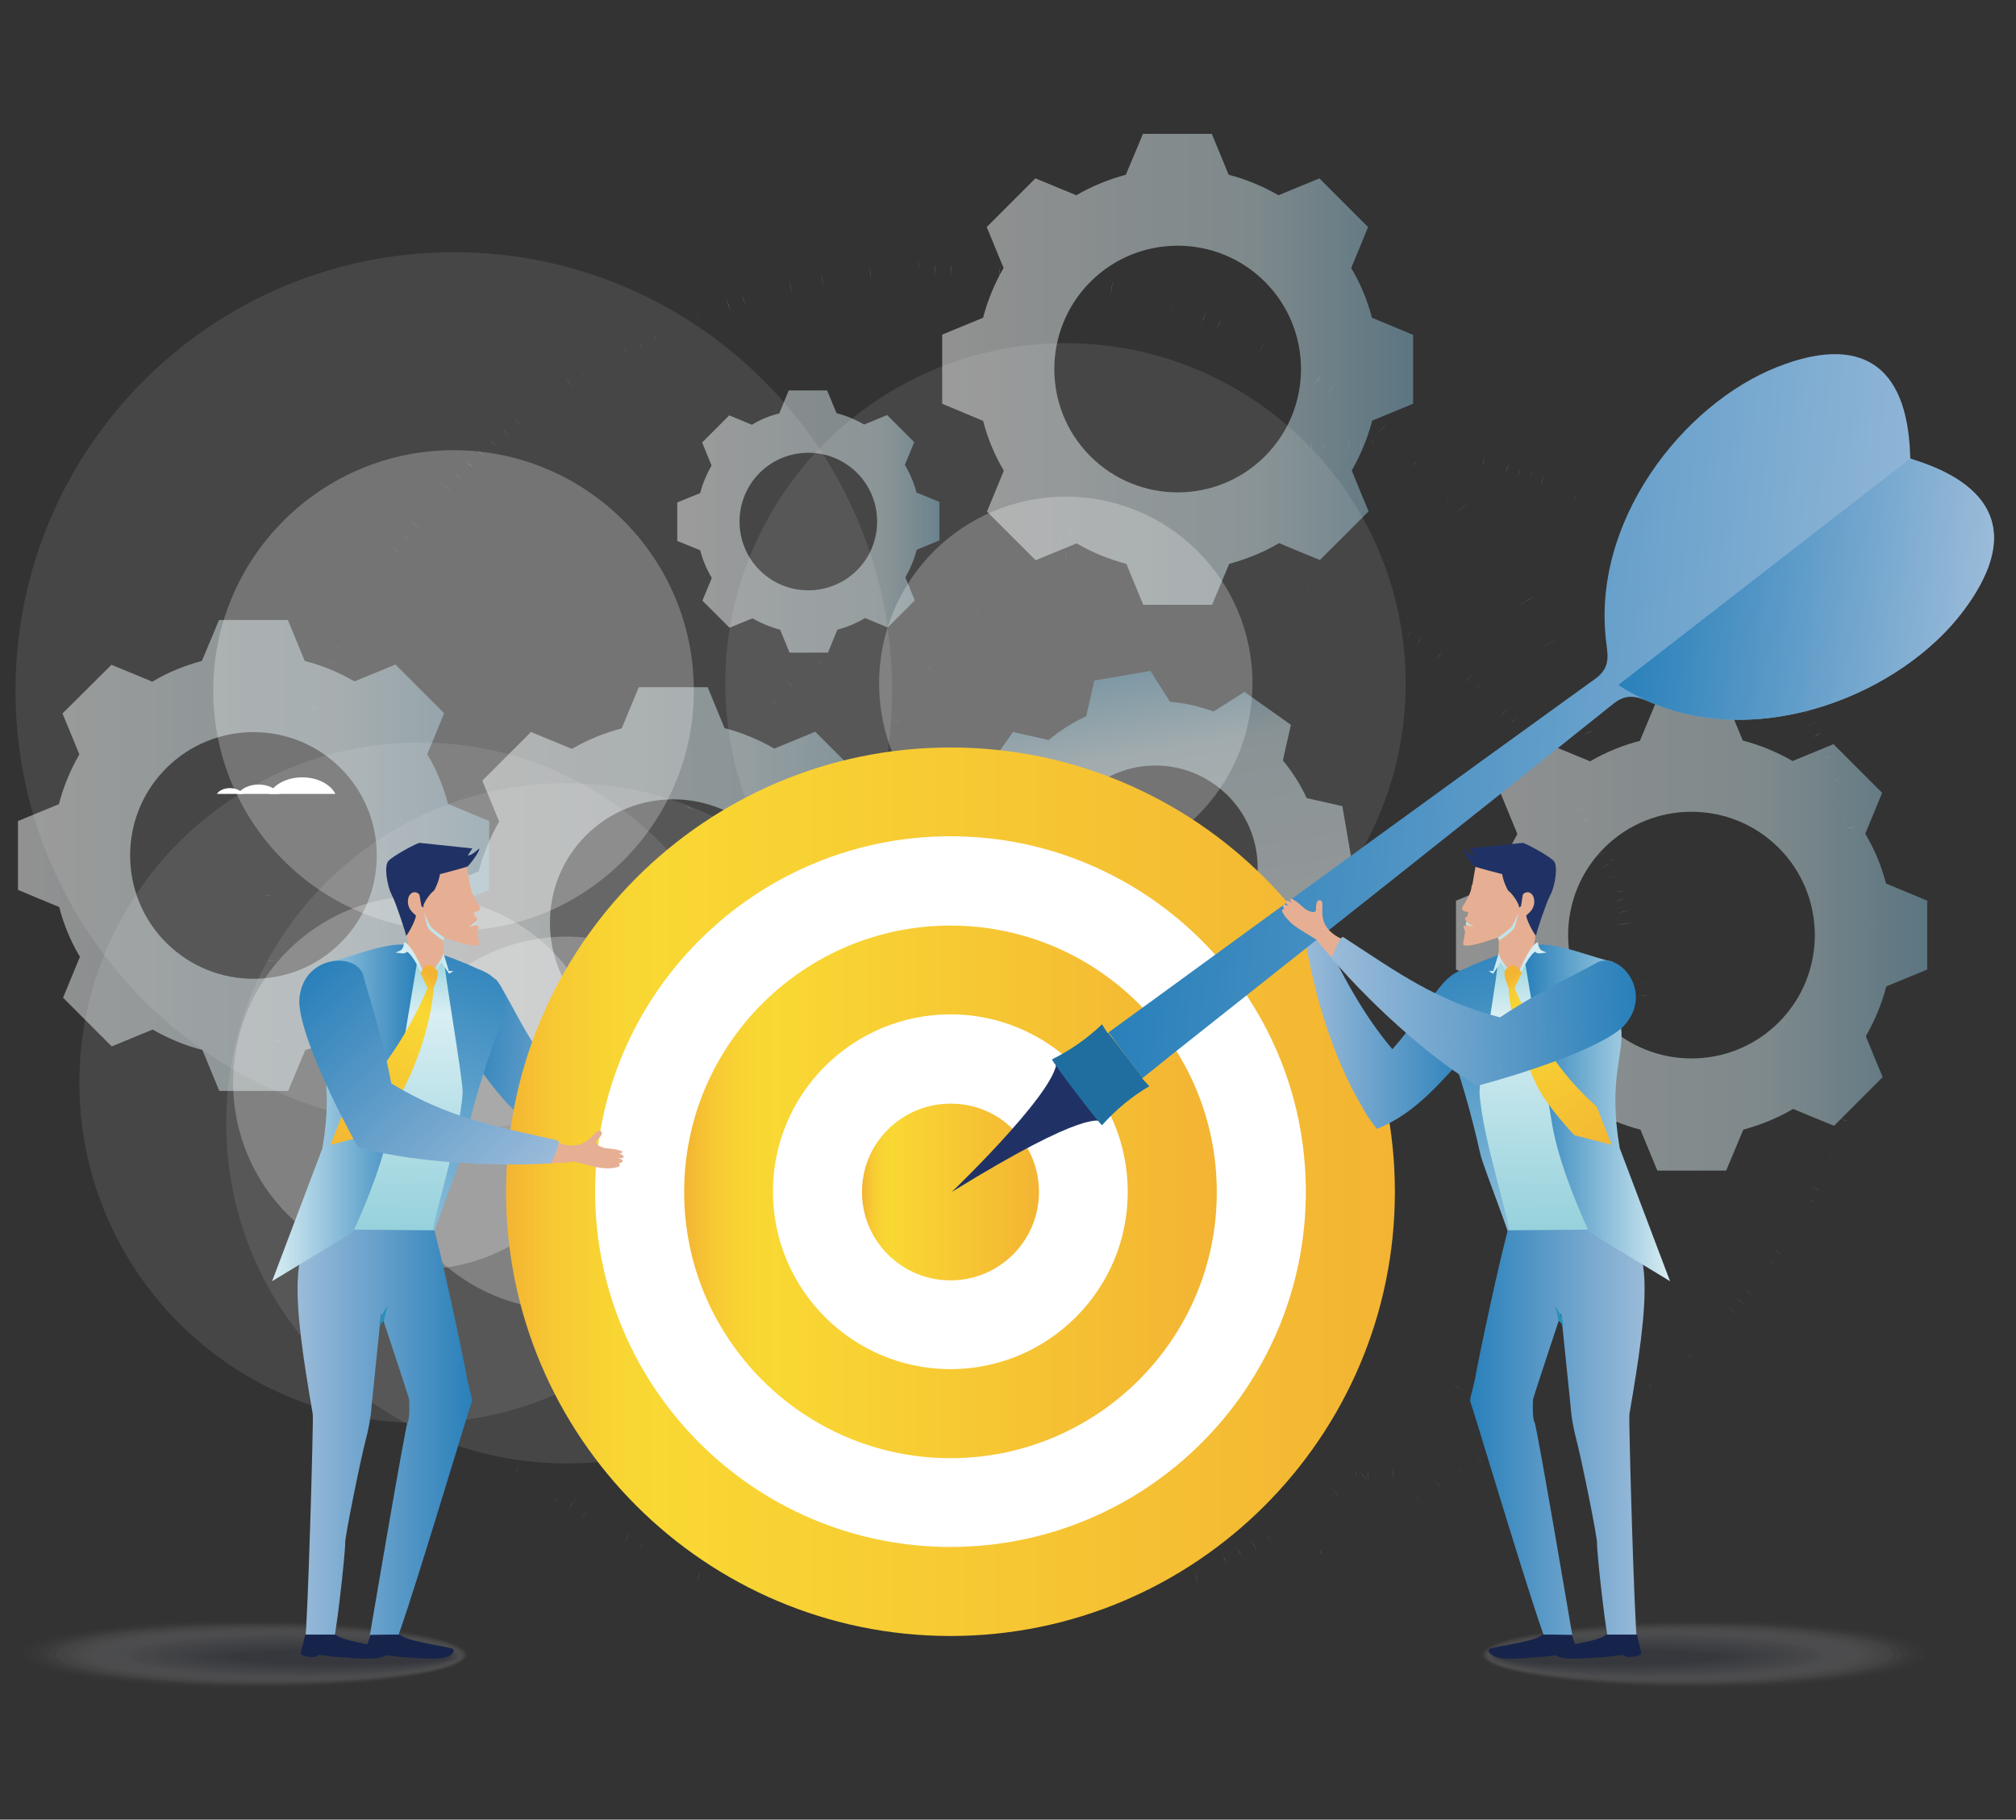 <?xml version="1.0" encoding="utf-8"?>
<!-- Generator: Adobe Illustrator 27.1.1, SVG Export Plug-In . SVG Version: 6.00 Build 0)  -->
<svg version="1.1" id="Layer_1" xmlns="http://www.w3.org/2000/svg" xmlns:xlink="http://www.w3.org/1999/xlink" x="0px" y="0px"
	 viewBox="0 0 729 658" style="enable-background:new 0 0 729 658;" xml:space="preserve">
<rect x="0" y="0" width="729" height="658" fill="#333333" stroke="none"/>
<style type="text/css">
	.st0{opacity:0.46;}
	.st1{fill:url(#SVGID_1_);}
	.st2{fill:url(#SVGID_00000042017746317142865770000012730849271648220068_);}
	.st3{fill:url(#SVGID_00000122719991032283984270000006948216606223877260_);}
	.st4{fill:url(#SVGID_00000023993672907417734440000014801527539849850285_);}
	.st5{fill:#FFFFFF;}
	.st6{fill:url(#SVGID_00000091011202536326382970000006422485713303164853_);}
	.st7{opacity:0.32;}
	.st8{opacity:0.3;fill:#FFFFFF;}
	.st9{opacity:0.19;}
	.st10{opacity:0;fill:#FFFFFF;}
	.st11{opacity:3.846154e-02;fill:#F8F8F9;}
	.st12{opacity:7.692308e-02;fill:#F1F2F4;}
	.st13{opacity:0.115;fill:#EAEBEE;}
	.st14{opacity:0.154;fill:#E3E4E8;}
	.st15{opacity:0.192;fill:#DDDEE3;}
	.st16{opacity:0.231;fill:#D6D7DD;}
	.st17{opacity:0.269;fill:#CFD0D7;}
	.st18{opacity:0.308;fill:#C8CAD2;}
	.st19{opacity:0.346;fill:#C1C3CC;}
	.st20{opacity:0.385;fill:#BABCC6;}
	.st21{opacity:0.423;fill:#B3B6C1;}
	.st22{opacity:0.462;fill:#ACAFBB;}
	.st23{opacity:0.5;fill:#A6A9B6;}
	.st24{opacity:0.538;fill:#9FA2B0;}
	.st25{opacity:0.577;fill:#989BAA;}
	.st26{opacity:0.615;fill:#9195A5;}
	.st27{opacity:0.654;fill:#8A8E9F;}
	.st28{opacity:0.692;fill:#838799;}
	.st29{opacity:0.731;fill:#7C8194;}
	.st30{opacity:0.769;fill:#757A8E;}
	.st31{opacity:0.808;fill:#6E7388;}
	.st32{opacity:0.846;fill:#686D83;}
	.st33{opacity:0.885;fill:#61667D;}
	.st34{opacity:0.923;fill:#5A5F77;}
	.st35{opacity:0.962;fill:#535972;}
	.st36{fill:#4C526C;}
	.st37{fill:#E6AF93;}
	.st38{fill:url(#SVGID_00000147921524157862074890000013383831934390816441_);}
	.st39{fill:url(#SVGID_00000036950016144032157200000013601128811525855107_);}
	.st40{fill:#203265;}
	.st41{fill:#BFE5EB;}
	.st42{fill:url(#SVGID_00000170258403705365398900000006547160761119167365_);}
	.st43{fill:url(#SVGID_00000070799354728143978490000005491034602403372215_);}
	.st44{fill:url(#SVGID_00000036952483475428823410000012609397650804764588_);}
	.st45{fill:url(#SVGID_00000160902724487031309960000009114314899134812089_);}
	.st46{fill:url(#SVGID_00000171684401572574440060000000391199884860343173_);}
	.st47{fill:#16244C;}
	.st48{fill:#2991B9;}
	.st49{fill:url(#SVGID_00000121994979414977360380000006687945648257653418_);}
	.st50{fill:url(#SVGID_00000142875994735658950620000018248754222634305971_);}
	.st51{fill:url(#SVGID_00000093870336152784408860000004657257413139304356_);}
	.st52{fill:url(#SVGID_00000070831044491179192640000006331130691464300202_);}
	.st53{fill:url(#SVGID_00000109747204938624595050000006680655803746036392_);}
	.st54{fill:url(#SVGID_00000067219985751699615320000000389355867821026945_);}
	.st55{fill:url(#SVGID_00000043443664251826649410000002696435400805722815_);}
	.st56{fill:url(#SVGID_00000032647217331615718790000008959345401336999356_);}
	.st57{fill:url(#SVGID_00000105414551284240369990000004661448475663479961_);}
	.st58{fill:url(#SVGID_00000026135249004811407180000001771461367687062167_);}
	.st59{fill:url(#SVGID_00000164496683912676478180000006076525757513566876_);}
	.st60{fill:url(#SVGID_00000018923358976455454870000015911823796638810001_);}
	.st61{fill:url(#SVGID_00000112610344519166435140000011666874496077820551_);}
	.st62{fill:url(#SVGID_00000013880803897828115300000007273902615118370445_);}
	.st63{fill:#206EA0;}
	.st64{fill:url(#SVGID_00000117648622082120234130000002161501065765839006_);}
</style>
<g class="st0">
	
		<linearGradient id="SVGID_1_" gradientUnits="userSpaceOnUse" x1="272.048" y1="338.179" x2="442.406" y2="338.179" gradientTransform="matrix(-1 0 0 1 968.889 0)">
		<stop  offset="0" style="stop-color:#8AC3DD"/>
		<stop  offset="0.339" style="stop-color:#D6EEF3"/>
		<stop  offset="1" style="stop-color:#FFFFFF"/>
	</linearGradient>
	<path class="st1" d="M575,275.3c-4.9-2-9.9-4.1-14.8-6.1l-17.6,17.6c2,4.9,4.1,9.9,6.1,14.8c-3.3,5.7-5.8,11.8-7.4,18
		c-4.9,2-9.9,4.1-14.8,6.1l0,24.9c4.9,2.1,9.9,4.1,14.9,6.2c1.6,6.2,4.1,12.3,7.5,18c-2,4.9-4.1,9.9-6.1,14.8l17.6,17.6
		c4.9-2,9.9-4.1,14.8-6.1c5.7,3.3,11.8,5.8,18,7.4c2,4.9,4.1,9.9,6.1,14.8l24.9,0c2.1-4.9,4.1-9.9,6.2-14.8c6.2-1.7,12.3-4.1,18-7.5
		c4.9,2.1,9.9,4.1,14.8,6.1l17.6-17.6c-2.1-4.9-4.1-9.9-6.1-14.8c3.3-5.7,5.8-11.8,7.4-18c4.9-2,9.9-4.1,14.8-6.1l0-24.9
		c-4.9-2.1-9.9-4.1-14.9-6.2c-1.6-6.2-4.1-12.3-7.5-18c2-4.9,4.1-9.9,6.1-14.8L663,269.1c-4.9,2-9.9,4.1-14.8,6.1
		c-5.7-3.3-11.8-5.8-18-7.4c-2-4.9-4.1-9.9-6.1-14.8l-24.9,0c-2.1,5-4.1,9.9-6.2,14.9C586.8,269.5,580.7,272,575,275.3z
		 M580.1,306.6c17.4-17.4,45.7-17.4,63.1,0c17.4,17.4,17.4,45.7,0,63.1c-17.4,17.4-45.7,17.4-63.1,0
		C562.7,352.3,562.7,324,580.1,306.6z"/>
</g>
<g class="st0">
	
		<linearGradient id="SVGID_00000035527183229834172440000013602865313751756446_" gradientUnits="userSpaceOnUse" x1="640.215" y1="333.673" x2="810.572" y2="333.673" gradientTransform="matrix(-1 0 0 1 968.889 0)">
		<stop  offset="0" style="stop-color:#8AC3DD"/>
		<stop  offset="0.339" style="stop-color:#D6EEF3"/>
		<stop  offset="1" style="stop-color:#FFFFFF"/>
	</linearGradient>
	<path style="fill:url(#SVGID_00000035527183229834172440000013602865313751756446_);" d="M206.8,270.8c-4.9-2-9.9-4.1-14.8-6.1
		l-17.6,17.6c2,4.9,4.1,9.9,6.1,14.8c-3.3,5.7-5.8,11.8-7.4,18c-4.9,2-9.9,4.1-14.8,6.1l0,24.9c4.9,2.1,9.9,4.1,14.9,6.2
		c1.6,6.2,4.1,12.3,7.5,18c-2,4.9-4.1,9.9-6.1,14.8l17.6,17.6c4.9-2,9.9-4.1,14.8-6.1c5.7,3.3,11.8,5.8,18,7.4
		c2,4.9,4.1,9.9,6.1,14.8l24.9,0c2.1-5,4.1-9.9,6.2-14.8c6.2-1.7,12.3-4.1,18-7.5c4.9,2.1,9.9,4.1,14.8,6.1l17.6-17.6
		c-2.1-4.9-4.1-9.9-6.1-14.8c3.3-5.7,5.8-11.8,7.4-18c4.9-2,9.9-4.1,14.8-6.1l0-24.9c-4.9-2.1-9.9-4.1-14.9-6.2
		c-1.6-6.2-4.1-12.3-7.5-18c2.1-4.9,4.1-9.9,6.1-14.8l-17.6-17.6c-4.9,2-9.9,4.1-14.8,6.1c-5.7-3.3-11.8-5.8-18-7.4
		c-2-4.9-4.1-9.9-6.1-14.8l-24.9,0c-2.1,5-4.1,9.9-6.2,14.9C218.6,265,212.5,267.5,206.8,270.8z M211.9,302.1
		c17.4-17.4,45.7-17.4,63.1,0c17.4,17.4,17.4,45.7,0,63.1c-17.4,17.4-45.7,17.4-63.1,0C194.5,347.8,194.5,319.5,211.9,302.1z"/>
</g>
<g class="st0">
	
		<linearGradient id="SVGID_00000047024273143645173020000013193414723596483206_" gradientUnits="userSpaceOnUse" x1="457.813" y1="133.509" x2="628.171" y2="133.509" gradientTransform="matrix(-1 0 0 1 968.889 0)">
		<stop  offset="0" style="stop-color:#8AC3DD"/>
		<stop  offset="0.339" style="stop-color:#D6EEF3"/>
		<stop  offset="1" style="stop-color:#FFFFFF"/>
	</linearGradient>
	<path style="fill:url(#SVGID_00000047024273143645173020000013193414723596483206_);" d="M389.2,70.6c-4.9-2-9.9-4.1-14.8-6.1
		l-17.6,17.6c2,4.9,4.1,9.9,6.1,14.8c-3.3,5.7-5.8,11.8-7.4,18c-4.9,2-9.9,4.1-14.8,6.1V146c4.9,2.1,9.9,4.1,14.8,6.2
		c1.6,6.2,4.1,12.3,7.5,18c-2,4.9-4.1,9.9-6.1,14.8l17.6,17.6c4.9-2,9.9-4.1,14.8-6.1c5.7,3.3,11.8,5.8,18,7.4
		c2,4.9,4.1,9.9,6.1,14.8l24.9,0c2.1-5,4.1-9.9,6.2-14.8c6.2-1.7,12.3-4.1,18-7.5c4.9,2.1,9.9,4.1,14.8,6.1l17.6-17.6
		c-2.1-4.9-4.1-9.9-6.1-14.8c3.3-5.7,5.8-11.8,7.4-18c4.9-2,9.9-4.1,14.8-6.1l0-24.9c-4.9-2.1-9.9-4.1-14.9-6.2
		c-1.6-6.2-4.1-12.3-7.5-18c2.1-4.9,4.1-9.9,6.1-14.8l-17.6-17.6c-4.9,2-9.9,4.1-14.8,6.1c-5.7-3.3-11.8-5.8-18-7.4
		c-2-4.9-4.1-9.9-6.1-14.8l-24.9,0c-2.1,5-4.1,9.9-6.2,14.8C401,64.8,394.9,67.3,389.2,70.6z M394.3,101.9
		c17.4-17.4,45.7-17.4,63.1,0c17.4,17.4,17.4,45.7,0,63.1c-17.4,17.4-45.7,17.4-63.1,0C376.9,147.6,376.9,119.4,394.3,101.9z"/>
</g>
<g class="st0">
	
		<linearGradient id="SVGID_00000134230446937576755070000017920587909502750898_" gradientUnits="userSpaceOnUse" x1="792.003" y1="309.347" x2="962.362" y2="309.347" gradientTransform="matrix(-1 0 0 1 968.889 0)">
		<stop  offset="0" style="stop-color:#8AC3DD"/>
		<stop  offset="0.339" style="stop-color:#D6EEF3"/>
		<stop  offset="1" style="stop-color:#FFFFFF"/>
	</linearGradient>
	<path style="fill:url(#SVGID_00000134230446937576755070000017920587909502750898_);" d="M55.1,246.5c-4.9-2-9.9-4.1-14.8-6.1
		L22.6,258c2,4.9,4.1,9.9,6.1,14.8c-3.3,5.7-5.8,11.8-7.4,18c-4.9,2-9.9,4.1-14.8,6.1l0,24.9c4.9,2.1,9.9,4.1,14.9,6.2
		c1.6,6.2,4.1,12.3,7.5,18c-2,4.9-4.1,9.9-6.1,14.8l17.6,17.6c4.9-2,9.9-4.1,14.8-6.1c5.7,3.3,11.8,5.8,18,7.4
		c2,4.9,4.1,9.9,6.1,14.8l24.9,0c2.1-4.9,4.1-9.9,6.2-14.8c6.2-1.7,12.3-4.1,18-7.5c4.9,2.1,9.9,4.1,14.8,6.1l17.6-17.6
		c-2.1-4.9-4.1-9.9-6.1-14.8c3.3-5.7,5.8-11.8,7.4-18c4.9-2.1,9.9-4.1,14.8-6.1l0-24.9c-5-2.1-9.9-4.1-14.9-6.2
		c-1.6-6.2-4.1-12.3-7.5-18c2.1-4.9,4.1-9.9,6.1-14.8l-17.6-17.6c-4.9,2-9.9,4.1-14.8,6.1c-5.7-3.3-11.8-5.8-18-7.4
		c-2-4.9-4.1-9.9-6.1-14.8l-24.9,0c-2.1,5-4.1,9.9-6.2,14.8C66.8,240.7,60.7,243.1,55.1,246.5z M60.1,277.8
		c17.4-17.4,45.7-17.4,63.1,0c17.4,17.4,17.4,45.7,0,63.1c-17.4,17.4-45.7,17.4-63.1,0C42.7,323.5,42.7,295.2,60.1,277.8z"/>
</g>
<g>
	<path class="st5" d="M660.3,233.6c-2.3-4.5-8.3-7.7-15.3-7.7c-7,0-13,3.2-15.3,7.7H660.3z"/>
	<path class="st5" d="M668.6,248.4c-1.8-2.6-5.5-4.4-9.7-4.4c-4.3,0-8,1.8-9.7,4.4H668.6z"/>
</g>
<g>
	<path class="st5" d="M97.3,287.1c1.8-3.5,6.5-6,12-6c5.5,0,10.2,2.5,12,6H97.3z"/>
	<path class="st5" d="M85.9,287.1c1.4-2,4.3-3.4,7.6-3.4c3.3,0,6.2,1.4,7.6,3.4H85.9z"/>
	<path class="st5" d="M78.4,287.1c0.9-1.3,2.7-2.1,4.8-2.1c2.1,0,3.9,0.9,4.8,2.1H78.4z"/>
</g>
<g class="st0">
	
		<linearGradient id="SVGID_00000151526695173679471000000010202525063878388132_" gradientUnits="userSpaceOnUse" x1="629.172" y1="188.58" x2="724.063" y2="188.58" gradientTransform="matrix(-1 0 0 1 968.889 0)">
		<stop  offset="0" style="stop-color:#8AC3DD"/>
		<stop  offset="0.206" style="stop-color:#D6EEF3"/>
		<stop  offset="1" style="stop-color:#FFFFFF"/>
	</linearGradient>
	<path style="fill:url(#SVGID_00000151526695173679471000000010202525063878388132_);" d="M271.9,153.6c-2.7-1.1-5.5-2.3-8.2-3.4
		l-9.8,9.8c1.1,2.8,2.3,5.5,3.4,8.3c-1.8,3.2-3.2,6.5-4.1,10c-2.8,1.1-5.5,2.3-8.3,3.4l0,13.9c2.8,1.1,5.5,2.3,8.3,3.4
		c0.9,3.5,2.3,6.8,4.2,10c-1.1,2.7-2.3,5.5-3.4,8.2l9.8,9.8c2.8-1.1,5.5-2.3,8.3-3.4c3.2,1.8,6.5,3.2,10,4.1
		c1.1,2.7,2.3,5.5,3.4,8.3l13.9,0c1.1-2.8,2.3-5.5,3.4-8.3c3.5-0.9,6.8-2.3,10-4.2c2.7,1.1,5.5,2.3,8.2,3.4l9.8-9.8
		c-1.1-2.8-2.3-5.5-3.4-8.3c1.8-3.2,3.2-6.5,4.1-10c2.8-1.1,5.5-2.3,8.2-3.4l0-13.9c-2.8-1.1-5.5-2.3-8.3-3.4
		c-0.9-3.5-2.3-6.8-4.2-10c1.1-2.7,2.3-5.5,3.4-8.2l-9.8-9.8c-2.8,1.1-5.5,2.3-8.3,3.4c-3.2-1.8-6.5-3.2-10-4.1
		c-1.1-2.7-2.3-5.5-3.4-8.2h-13.9c-1.1,2.8-2.3,5.5-3.4,8.3C278.4,150.3,275,151.7,271.9,153.6z M274.7,171c9.7-9.7,25.5-9.7,35.2,0
		c9.7,9.7,9.7,25.5,0,35.2c-9.7,9.7-25.5,9.7-35.2,0C265,196.5,265,180.7,274.7,171z"/>
</g>
<path class="st5" d="M582.2,398.7l-5.7-1.4L582.2,398.7L582.2,398.7z M580.7,404.4l-5.7-1.5C580.7,404.4,575.1,402.9,580.7,404.4z
	 M583.5,392.9l-5.7-1.2l0,0C583.5,392.9,577.8,391.7,583.5,392.9z M579.1,410.1L579.1,410.1C579.1,410.1,579.1,410.1,579.1,410.1
	l-5.4-1.6C579.1,410.1,573.7,408.6,579.1,410.1z M584.6,387.1l-5.4-1L584.6,387.1L584.6,387.1z M577.4,415.8l-5.6-1.8
	C577.4,415.8,571.8,414,577.4,415.8z M585.7,381.3l-2.9-0.5L585.7,381.3C585.7,381.3,585.7,381.3,585.7,381.3z M575.6,421.4
	l-5.5-1.9l0,0C575.6,421.4,570,419.5,575.6,421.4z M586.6,375.4l-5.8-0.8C586.6,375.4,580.8,374.6,586.6,375.4z M573.6,427l-5.5-2
	l0,0C573.6,427,568.1,425,573.6,427z M587.3,369.5l-5.8-0.7C587.3,369.5,581.5,368.9,587.3,369.5z M571.5,432.5l-5.4-2.2
	C571.5,432.5,566,430.4,571.5,432.5z M588,363.7l-5.8-0.5C588,363.7,582.1,363.1,588,363.7z M569.2,438l-5.4-2.3L569.2,438
	C569.2,438,569.2,438,569.2,438z M582.8,380.8l-2.9-0.5l0,0C582.8,380.8,579.9,380.3,582.8,380.8z M588.4,357.7l-5.8-0.4
	C588.4,357.7,582.6,357.4,588.4,357.7z M566.8,443.4l-5.3-2.4C566.8,443.4,561.5,441,566.8,443.4z M588.8,351.8l-2.9-0.1
	L588.8,351.8L588.8,351.8z M564.3,448.8l-5.3-2.5C564.3,448.8,559.1,446.2,564.3,448.8z M573.7,408.6l-0.2-0.1l0,0
	C573.7,408.6,573.5,408.5,573.7,408.6z M579.2,386.1l-0.3-0.1C579.2,386.1,578.9,386,579.2,386.1z M589,345.9l-5.8-0.1
	C589,345.9,583.1,345.8,589,345.9z M561.7,454.1l-2.6-1.3L561.7,454.1L561.7,454.1z M589,340l-5.9,0C589,340,583.2,340,589,340z
	 M558.9,459.3l-5.2-2.8l0,0C558.9,459.3,553.8,456.5,558.9,459.3z M585.9,351.7l-2.9-0.1l0,0C585.9,351.7,582.9,351.6,585.9,351.7z
	 M588.9,334.1l-5.9,0.2C588.9,334.1,583.1,334.2,588.9,334.1z M559.1,452.8l-2.6-1.3l0,0C559.1,452.8,556.5,451.4,559.1,452.8z
	 M556,464.5l-5.1-2.9l0,0C556,464.5,551,461.6,556,464.5z M588.7,328.2l-5.8,0.3l0,0C588.7,328.2,582.8,328.5,588.7,328.2z
	 M553,469.6L553,469.6L553,469.6l-1.2-0.7C553,469.6,551.8,468.9,553,469.6z M551.8,468.9l-3.8-2.3l0,0
	C551.8,468.9,548,466.6,551.8,468.9z M588.3,322.2l-5.8,0.4C588.3,322.2,582.5,322.7,588.3,322.2z M549.9,474.6l-4.9-3.2
	C549.9,474.6,545,471.5,549.9,474.6z M587.8,316.3l-5.8,0.6l0,0L587.8,316.3C587.8,316.3,587.8,316.3,587.8,316.3z M546.6,479.6
	L546.6,479.6L546.6,479.6l-4.8-3.3C546.6,479.6,541.8,476.3,546.6,479.6z M587.1,310.4l-2.9,0.4L587.1,310.4
	C587.1,310.4,587.1,310.4,587.1,310.4z M543.3,484.4l-4.8-3.4L543.3,484.4L543.3,484.4z M586.3,304.5l-5.8,0.9
	C586.3,304.5,580.5,305.4,586.3,304.5z M539.8,489.2l-4.7-3.5L539.8,489.2L539.8,489.2z M584.2,310.8l-2.9,0.4h0
	C584.2,310.8,581.3,311.1,584.2,310.8z M585.3,298.7l-5.8,1l0,0C585.3,298.7,579.6,299.7,585.3,298.7z M536.2,493.9L536.2,493.9
	C536.2,493.9,536.2,493.9,536.2,493.9l-2.3-1.8C536.2,493.9,533.9,492.1,536.2,493.9z M584.2,292.8l-5.7,1.2l0,0
	C584.2,292.8,578.5,294,584.2,292.8z M532.5,498.5l-4.5-3.7C532.5,498.5,528,494.8,532.5,498.5z M533.9,492.1l-2.3-1.8l0,0
	C533.9,492.1,531.6,490.3,533.9,492.1z M583,287l-5.7,1.3C583,287,577.3,288.3,583,287z M528.7,503l-4.4-3.8
	C528.7,503,524.2,499.2,528.7,503z M581.6,281.2l-5.7,1.4L581.6,281.2L581.6,281.2z M524.7,507.4l-4.3-3.9
	C524.7,507.4,520.4,503.5,524.7,507.4z M580.1,275.5l-5.6,1.6l0,0C580.1,275.5,574.5,277.1,580.1,275.5z M520.7,511.7l-4.2-4
	C520.7,511.7,516.5,507.7,520.7,511.7z M578.5,269.8l-5.6,1.7L578.5,269.8L578.5,269.8z M516.6,516l-4.1-4.1
	C516.6,516,512.4,511.8,516.6,516z M576.7,264.1l-5.6,1.8C576.7,264.1,571.1,266,576.7,264.1z M512.4,520.1l-4-4.2
	C512.4,520.1,508.3,515.8,512.4,520.1z M574.8,258.5l-5.5,2C574.8,258.5,569.3,260.5,574.8,258.5z M508,524.1l-3.9-4.3
	C508,524.1,504.1,519.8,508,524.1z M572.7,253l-5.5,2.1C572.7,253,567.3,255.1,572.7,253z M503.6,528l-3.8-4.4
	C503.6,528,499.8,523.6,503.6,528z M570.5,247.5l-5.4,2.2L570.5,247.5L570.5,247.5z M499.1,531.8l-3.7-4.5l0,0
	C499.1,531.8,495.4,527.3,499.1,531.8z M568.2,242l-5.4,2.4L568.2,242L568.2,242z M494.5,535.5l-3.6-4.6
	C494.5,535.5,490.8,530.9,494.5,535.5z M565.8,236.6l-5.3,2.5C565.8,236.6,560.5,239.1,565.8,236.6z M489.8,539.1L489.8,539.1
	L489.8,539.1l-3.5-4.7C489.8,539.1,486.3,534.4,489.8,539.1z M563.2,231.3l-5.3,2.6C563.2,231.3,558,233.9,563.2,231.3z M485,542.6
	l-3.4-4.8C485,542.6,481.6,537.9,485,542.6z M560.5,226l-5.2,2.7C560.5,226,555.3,228.7,560.5,226z M480.1,546L480.1,546L480.1,546
	l-1.6-2.4C480.1,546,478.5,543.6,480.1,546z M478.5,543.6l-1.6-2.4l0,0C478.5,543.6,476.8,541.1,478.5,543.6z M557.7,220.8l-5.1,2.8
	C557.7,220.8,552.6,223.6,557.7,220.8z M475.2,549.2l-3.2-4.9C475.2,549.2,472,544.3,475.2,549.2z M554.7,215.7l-5,3
	C554.7,215.7,549.7,218.6,554.7,215.7z M470.1,552.4l-3-5C470.1,552.4,467.1,547.4,470.1,552.4z M551.7,210.6l-2.4,1.5L551.7,210.6
	C551.7,210.6,551.7,210.6,551.7,210.6z M465,555.4L465,555.4L465,555.4l-2.9-5.1C465,555.4,462.1,550.3,465,555.4z M549.2,212.1
	l-2.5,1.6l0,0C549.2,212.1,546.7,213.7,549.2,212.1z M548.5,205.6l-4.9,3.2L548.5,205.6C548.5,205.6,548.5,205.6,548.5,205.6z
	 M459.9,558.3l-2.8-5.1C459.9,558.3,457.1,553.1,459.9,558.3z M545.2,200.7l-4.8,3.3C545.2,200.7,540.4,204,545.2,200.7z M454.6,561
	l-2.7-5.2C454.6,561,452,555.8,454.6,561z M541.8,195.9l-4.8,3.4L541.8,195.9C541.8,195.9,541.8,195.9,541.8,195.9z M449.3,563.7
	l-2.6-5.3C449.3,563.7,446.8,558.4,449.3,563.7z M538.2,191.1l-4.7,3.6L538.2,191.1L538.2,191.1z M444,566.2l-2.4-5.3
	C444,566.2,441.5,560.9,444,566.2z M534.6,186.4l-4.6,3.7L534.6,186.4L534.6,186.4z M438.6,568.6l-2.3-5.4
	C438.6,568.6,436.3,563.2,438.6,568.6z M530.8,181.9l-4.5,3.8C530.8,181.9,526.4,185.7,530.8,181.9z M433.1,570.9l-2.2-5.4l0,0
	C433.1,570.9,430.9,565.4,433.1,570.9z M527,177.4l-2.8,2.4L527,177.4L527,177.4z M427.5,573L427.5,573L427.5,573l-2-5.5
	C427.5,573,425.5,567.5,427.5,573z M524.2,179.8l-1.6,1.4l0,0C524.2,179.8,522.6,181.3,524.2,179.8z M523,173l-2.2,2L523,173
	L523,173z M422,575L422,575L422,575l-1-2.8C422,575,421,572.2,422,575z M520.9,175l-2.2,2l0,0C520.9,175,518.7,177,520.9,175z
	 M421,572.2l-1-2.8l0,0C421,572.2,420.1,569.5,421,572.2z M518.9,168.7l-4.2,4.1C518.9,168.7,514.7,172.8,518.9,168.7z M416.3,576.9
	L416.3,576.9L416.3,576.9l-1.8-5.6l0,0C416.3,576.9,414.6,571.3,416.3,576.9z M514.8,164.5l-2,2.1L514.8,164.5L514.8,164.5z
	 M410.6,578.6L409,573l0,0C410.6,578.6,409,573,410.6,578.6z M512.7,166.6l-2.1,2.1l0,0C512.7,166.6,510.7,168.7,512.7,166.6z
	 M510.5,160.4l-4,4.3l0,0C510.5,160.4,506.5,164.7,510.5,160.4z M404.9,580.2L404.9,580.2L404.9,580.2l-0.8-2.8
	C404.9,580.2,404.2,577.3,404.9,580.2z M404.2,577.3l-0.7-2.8l0,0C404.2,577.3,403.4,574.5,404.2,577.3z M506.1,156.5l-3.9,4.4l0,0
	C506.1,156.5,502.3,160.8,506.1,156.5z M399.2,581.6L399.2,581.6L399.2,581.6l-0.7-2.9C399.2,581.6,398.5,578.8,399.2,581.6z
	 M398.5,578.8l-0.7-2.9l0,0C398.5,578.8,397.8,575.9,398.5,578.8z M501.7,152.6l-3.8,4.5C501.7,152.6,497.9,157,501.7,152.6z
	 M393.4,582.9l-1.2-5.7C393.4,582.9,392.2,577.2,393.4,582.9z M497.1,148.8l-3.7,4.5L497.1,148.8
	C497.1,148.8,497.1,148.8,497.1,148.8z M387.6,584.1l-0.5-2.9L387.6,584.1L387.6,584.1z M387,581.2l-0.5-2.9l0,0
	C387,581.2,386.5,578.3,387,581.2z M492.5,145.2l-1.8,2.3L492.5,145.2C492.5,145.2,492.5,145.2,492.5,145.2z M381.7,585.1l-0.9-5.8
	C381.7,585.1,380.8,579.4,381.7,585.1z M490.7,147.5l-1.8,2.3l0,0C490.7,147.5,488.9,149.8,490.7,147.5z M487.8,141.6l-3.5,4.7l0,0
	C487.8,141.6,484.3,146.3,487.8,141.6z M375.8,586l-0.8-5.8C375.8,586,375,580.2,375.8,586z M483,138.2l-3.3,4.8
	C483,138.2,479.6,143,483,138.2z M370,586.8l-0.7-5.8C370,586.8,369.3,581,370,586.8z M478.1,134.9l-3.2,4.9
	C478.1,134.9,474.8,139.7,478.1,134.9z M364,587.4l-0.5-5.8l0,0C364,587.4,363.5,581.6,364,587.4z M473.1,131.6l-3.1,5L473.1,131.6
	L473.1,131.6z M358.1,587.9l-0.4-5.9L358.1,587.9C358.1,587.9,358.1,587.9,358.1,587.9z M468,128.6l-3,5L468,128.6L468,128.6z
	 M352.2,588.2L352.2,588.2C352.2,588.2,352.2,588.2,352.2,588.2l-0.1-2.9C352.2,588.2,352.1,585.2,352.2,588.2z M352.1,585.2
	l-0.1-2.9l0,0C352.1,585.2,352,582.3,352.1,585.2z M462.9,125.6l-2.9,5.1C462.9,125.6,460,130.7,462.9,125.6z M346.3,588.3
	L346.3,588.3L346.3,588.3l-0.1-5.9C346.3,588.3,346.2,582.5,346.3,588.3z M457.7,122.8l-2.7,5.2l0,0
	C457.7,122.8,455,127.9,457.7,122.8z M340.4,588.4L340.4,588.4C340.4,588.4,340.4,588.4,340.4,588.4l0-2.5
	C340.4,588.4,340.4,585.8,340.4,588.4z M340.4,585.8l0-3.3l0,0C340.4,585.8,340.4,582.5,340.4,585.8z M452.4,120.1l-1.3,2.6
	L452.4,120.1L452.4,120.1z M451.1,122.7l-1.3,2.6l0,0C451.1,122.7,449.8,125.3,451.1,122.7z M334.4,588.3l0.2-5.8l0,0
	C334.4,588.3,334.6,582.4,334.4,588.3z M447.1,117.5l-2.5,5.3C447.1,117.5,444.6,122.8,447.1,117.5z M328.5,588l0.3-5.8L328.5,588
	L328.5,588z M441.7,115l-2.4,5.4C441.7,115,439.4,120.4,441.7,115z M322.6,587.6l0.5-5.8C322.6,587.6,323.1,581.8,322.6,587.6z
	 M436.3,112.7l-2.2,5.4l0,0C436.3,112.7,434,118.1,436.3,112.7z M316.7,587.1l0.6-5.8l0,0C316.7,587.1,317.3,581.3,316.7,587.1z
	 M430.8,110.5l-2.1,5.5C430.8,110.5,428.7,116,430.8,110.5z M310.8,586.4L310.8,586.4C310.8,586.4,310.8,586.4,310.8,586.4l0.7-5.8
	C310.8,586.4,311.6,580.6,310.8,586.4z M425.2,108.4l-2,5.5l0,0C425.2,108.4,423.2,114,425.2,108.4z M305,585.6l0.9-5.8
	C305,585.6,305.8,579.8,305,585.6z M419.6,106.5l-1.8,5.6l0,0C419.6,106.5,417.8,112.1,419.6,106.5z M299.1,584.6l1-5.8
	C299.1,584.6,300.1,578.9,299.1,584.6z M414,104.7l-1.7,5.6L414,104.7L414,104.7z M293.3,583.5l1.1-5.7
	C293.3,583.5,294.5,577.8,293.3,583.5z M408.3,103.1l-1.6,5.6C408.3,103.1,406.7,108.7,408.3,103.1z M287.5,582.3l0.6-2.9
	L287.5,582.3L287.5,582.3z M288.2,579.4l0.6-2.9l0,0C288.2,579.4,288.8,576.6,288.2,579.4z M402.6,101.6l-1.4,5.7
	C402.6,101.6,401.1,107.2,402.6,101.6z M281.8,580.9l1.4-5.7C281.8,580.9,283.2,575.3,281.8,580.9z M281.7,574.9l-1.5,5.7
	C281.7,574.9,280.2,580.5,281.7,574.9z M395.5,105.9l1.3-5.7C395.5,105.9,396.8,100.2,395.5,105.9z M276.1,573.4l-1.6,5.6
	C276.1,573.4,274.5,579,276.1,573.4z M389.8,104.6l1.2-5.7C389.8,104.6,391,98.9,389.8,104.6z M270.6,571.7l-1.7,5.6l0,0
	C270.6,571.7,268.9,577.3,270.6,571.7z M384.2,103.6l1-5.8C384.2,103.6,385.2,97.8,384.2,103.6z M263.2,575.5l1.8-5.5L263.2,575.5z
	 M378.5,102.6l0.9-5.8C378.5,102.6,379.4,96.8,378.5,102.6z M259.6,568.1l-2,5.5C259.6,568.1,257.6,573.6,259.6,568.1z M372.7,101.8
	l0.8-5.8C372.7,101.8,373.5,96,372.7,101.8z M253.1,568.8l1.1-2.7L253.1,568.8z M253.1,568.8l-1.1,2.7c0,0,0,0,0,0
	C253.1,568.8,252.1,571.5,253.1,568.8z M367,101.1l0.6-5.8l0,0C367,101.1,367.6,95.3,367,101.1z M246.6,569.3l2.3-5.4L246.6,569.3z
	 M361.3,100.6l0.5-5.8C361.3,100.6,361.7,94.7,361.3,100.6z M243.5,561.6l-2.4,5.3C243.5,561.6,241.1,566.9,243.5,561.6z
	 M355.5,100.2l0.3-5.8C355.5,100.2,355.8,94.3,355.5,100.2z M238.3,559.2l-2.5,5.3l0,0C238.3,559.2,235.8,564.5,238.3,559.2z
	 M349.7,99.9l0.2-5.9C349.7,99.9,349.9,94,349.7,99.9z M233.1,556.6l-2.6,5.2C233.1,556.6,230.4,561.9,233.1,556.6z M343.9,99.8
	l0-5.9C343.9,99.8,344,93.9,343.9,99.8z M227.9,554l-2.8,5.2C227.9,554,225.2,559.2,227.9,554z M338.1,99.8l-0.1-5.9
	C338.1,99.8,338.1,93.9,338.1,99.8z M222.9,551.2l-2.9,5.1L222.9,551.2C222.9,551.2,222.9,551.2,222.9,551.2z M332.3,97l0.1,2.9
	L332.3,97z M332.3,97l-0.1-2.9l0,0C332.3,97,332.1,94.1,332.3,97z M217.9,548.3l-3,5l0,0C217.9,548.3,214.9,553.3,217.9,548.3z
	 M326.6,100.2l-0.4-5.8l0,0C326.6,100.2,326.2,94.4,326.6,100.2z M212.9,545.3l-3.1,5C212.9,545.3,209.8,550.2,212.9,545.3z
	 M320.8,100.7l-0.5-5.8C320.8,100.7,320.3,94.8,320.8,100.7z M208.1,542.1l-3.2,4.9l0,0C208.1,542.1,204.8,547,208.1,542.1z
	 M315,101.2l-0.7-5.8l0,0C315,101.2,314.4,95.4,315,101.2z M201.6,541.3l1.7-2.4L201.6,541.3z M201.6,541.3l-1.7,2.4l0,0
	C201.6,541.3,200,543.7,201.6,541.3z M308.5,96.1l0.8,5.8L308.5,96.1z M198.6,535.5l-3.5,4.7C198.6,535.5,195.1,540.2,198.6,535.5z
	 M303.5,102.8l-0.9-5.8C303.5,102.8,302.6,97,303.5,102.8z M194,532l-3.6,4.6l0,0C194,532,190.4,536.6,194,532z M297.8,103.8
	l-1.1-5.8C297.8,103.8,296.8,98,297.8,103.8z M187.7,530.7l1.8-2.3L187.7,530.7z M187.7,530.7l-1.8,2.3l0,0
	C187.7,530.7,185.8,533,187.7,530.7z M290.9,99.2l1.2,5.7L290.9,99.2z M183.2,527l1.9-2.2L183.2,527z M183.2,527l-1.9,2.2l0,0
	C183.2,527,181.3,529.2,183.2,527z M286.5,106.2l-1.3-5.7C286.5,106.2,285.1,100.5,286.5,106.2z M176.8,525.3l3.9-4.4L176.8,525.3z
	 M280.9,107.6l-1.5-5.7l0,0C280.9,107.6,279.4,101.9,280.9,107.6z M172.5,521.3L172.5,521.3l4-4.3L172.5,521.3z M275.3,109.1
	l-1.6-5.6C275.3,109.1,273.7,103.5,275.3,109.1z M172.3,513l-4.1,4.2l0,0C172.3,513,168.2,517.2,172.3,513z M269.7,110.8l-1.8-5.6
	C269.7,110.8,268,105.2,269.7,110.8z M168.3,508.9l-4.2,4.1C168.3,508.9,164.1,513,168.3,508.9z M264.2,112.6l-1.9-5.5
	C264.2,112.6,262.4,107,264.2,112.6z M164.3,504.7l-4.3,4C164.3,504.7,160,508.7,164.3,504.7z M258.8,114.5l-1-2.7
	C258.8,114.5,257.8,111.8,258.8,114.5z M257.8,111.8l-1-2.8l0,0C257.8,111.8,256.8,109,257.8,111.8z M160.5,500.4l-4.4,3.9
	C160.5,500.4,156.1,504.3,160.5,500.4z M253.4,116.6l-2.2-5.4C253.4,116.6,251.2,111.1,253.4,116.6z M156.7,496.1l-4.5,3.8
	C156.7,496.1,152.2,499.8,156.7,496.1z M248,118.8l-2.3-5.4l0,0C248,118.8,245.7,113.4,248,118.8z M153.1,491.6l-4.6,3.6
	c0,0,0,0,0,0C153.1,491.6,148.5,495.2,153.1,491.6z M241.5,118.4l1.2,2.7L241.5,118.4z M144.8,490.6l4.7-3.5L144.8,490.6z
	 M241.5,118.4l-1.2-2.7c0,0,0,0,0,0C241.5,118.4,240.3,115.7,241.5,118.4z M237.5,123.5L237.5,123.5l-1.6-3.4
	C237.5,123.5,235.8,120.1,237.5,123.5z M146.1,482.4l-4.8,3.4l0,0C146.1,482.4,141.3,485.8,146.1,482.4z M235.8,120.1l-0.9-1.9l0,0
	C235.8,120.1,234.9,118.2,235.8,120.1z M232.3,126.1l-1.3-2.6C232.3,126.1,230.9,123.5,232.3,126.1z M142.8,477.6l-4.8,3.3
	C142.8,477.6,137.9,480.9,142.8,477.6z M230.9,123.5l-1.3-2.6l0,0C230.9,123.5,229.6,120.9,230.9,123.5z M227.2,128.8l-2.8-5.1
	C227.2,128.8,224.4,123.6,227.2,128.8z M139.6,472.8l-4.6,3L139.6,472.8C139.6,472.8,139.5,472.8,139.6,472.8z M222.1,131.6
	l-2.9-5.1C222.1,131.6,219.2,126.5,222.1,131.6z M135,475.8l-0.3,0.2l0,0C135,475.8,134.6,476,135,475.8z M136.5,467.9l-5,3.1
	c0,0,0,0,0,0C136.5,467.9,131.5,471,136.5,467.9z M217.1,134.5l-3-5C217.1,134.5,214.1,129.5,217.1,134.5z M133.5,463l-5,2.9
	L133.5,463C133.5,463,133.5,463,133.5,463z M212.2,137.6l-3.1-4.9C212.2,137.6,209,132.6,212.2,137.6z M130.6,458l-5.1,2.8
	C130.6,458,125.5,460.8,130.6,458z M207.4,140.7l-3.3-4.9C207.4,140.7,204.1,135.9,207.4,140.7z M125.3,454.2l2.6-1.4L125.3,454.2z
	 M125.3,454.2l-2.6,1.4c0,0,0,0,0,0C125.3,454.2,122.7,455.6,125.3,454.2z M202.6,144l-3.4-4.8C202.6,144,199.2,139.2,202.6,144z
	 M125.3,447.7l-5.2,2.6C125.3,447.7,120,450.3,125.3,447.7z M197.9,147.4l-3.5-4.7C197.9,147.4,194.4,142.7,197.9,147.4z
	 M120.1,443.7l2.7-1.2L120.1,443.7z M120.1,443.7l-2.7,1.2c0,0,0,0,0,0C120.1,443.7,117.4,445,120.1,443.7z M193.3,150.9l-3.6-4.6
	C193.3,150.9,189.7,146.3,193.3,150.9z M115,439.6l5.4-2.3L115,439.6z M188.8,154.5l-3.7-4.5C188.8,154.5,185.1,149.9,188.8,154.5z
	 M118.2,431.9l-5.4,2.2l0,0C118.2,431.9,112.7,434.1,118.2,431.9z M184.4,158.2l-3.8-4.4c0,0,0,0,0,0
	C184.4,158.2,180.6,153.7,184.4,158.2z M116,426.5l-5.5,2.1l0,0C116,426.5,110.6,428.6,116,426.5z M180,162l-3.9-4.3
	C180,162,176.1,157.6,180,162z M108.5,423l5.5-2L108.5,423z M175.8,165.9l-4-4.3l0,0C175.8,165.9,171.8,161.7,175.8,165.9z
	 M112.2,415.6l-5.6,1.8C112.2,415.6,106.6,417.4,112.2,415.6z M171.7,169.9l-4.1-4.2C171.7,169.9,167.5,165.8,171.7,169.9z
	 M104.9,411.7l5.6-1.7L104.9,411.7z M167.6,174l-4.2-4.1C167.6,174,163.4,170,167.6,174z M108.9,404.5l-5.6,1.5
	C108.9,404.5,103.2,406,108.9,404.5z M163.7,178.3l-4.3-4C163.7,178.3,159.3,174.3,163.7,178.3z M107.4,398.9l-5.7,1.4l0,0
	C107.4,398.9,101.7,400.3,107.4,398.9z M159.8,182.5l-4.4-3.8C159.8,182.5,155.4,178.7,159.8,182.5z M106.1,393.2l-5.7,1.3
	C106.1,393.2,100.4,394.5,106.1,393.2z M156.1,186.9l-4.5-3.7C156.1,186.9,151.6,183.2,156.1,186.9z M99.2,388.7l5.8-1.1L99.2,388.7
	z M152.4,191.4l-4.6-3.6C152.4,191.4,147.9,187.8,152.4,191.4z M103.8,381.9l-5.8,1C103.8,381.9,98.1,382.9,103.8,381.9z M148.9,196
	l-4.7-3.5C148.9,196,144.2,192.4,148.9,196z M102.9,376.1l-5.8,0.8C102.9,376.1,97.1,377,102.9,376.1z M145.5,200.6l-4.8-3.4
	C145.5,200.6,140.8,197.2,145.5,200.6z M102.2,370.4l-5.8,0.7C102.2,370.4,96.4,371.1,102.2,370.4z M142.2,205.4L142.2,205.4
	l-4.8-3.3C142.2,205.4,137.4,202.1,142.2,205.4z M98.6,364.9l2.9-0.3L98.6,364.9z M139,210.2l-4.9-3.2
	C139,210.2,134.1,207,139,210.2z M95.2,359.3l5.8-0.4L95.2,359.3z M98.6,364.9l-2.9,0.3l0,0C98.6,364.9,95.7,365.2,98.6,364.9z
	 M133.4,213.5l2.5,1.5L133.4,213.5z M100.7,353l-5.8,0.3C100.7,353,94.8,353.3,100.7,353z M133,220l-5.1-2.9
	C133,220,127.9,217.1,133,220z M100.5,347.3l-5.9,0.2c0,0,0,0,0,0C100.5,347.3,94.6,347.4,100.5,347.3z M133.4,213.5l-2.5-1.5l0,0
	C133.4,213.5,130.9,212,133.4,213.5z M130.1,225.1l-5.1-2.8C130.1,225.1,125,222.3,130.1,225.1z M100.4,341.5l-5.9,0
	C100.4,341.5,94.5,341.5,100.4,341.5z M127.4,230.2l-5.2-2.7C127.4,230.2,122.2,227.5,127.4,230.2z M94.6,335.6l5.8,0.1L94.6,335.6z
	 M124.8,235.3l-5.3-2.6C124.8,235.3,119.6,232.8,124.8,235.3z M100.7,329.9l-5.8-0.3C100.7,329.9,94.8,329.6,100.7,329.9z
	 M122.4,240.6l-5.3-2.4C122.4,240.6,117,238.1,122.4,240.6z M98.1,324l2.9,0.2L98.1,324z M120,245.9l-5.4-2.3l0,0
	C120,245.9,114.6,243.6,120,245.9z M98.6,318.1l2.9,0.3L98.6,318.1z M117.8,251.2l-5.4-2.2C117.8,251.2,112.4,249,117.8,251.2z
	 M99.2,312.3l2.9,0.4L99.2,312.3z M115.7,256.6l-5.5-2C115.7,256.6,110.2,254.5,115.7,256.6z M102.9,306.9l-5.8-0.8c0,0,0,0,0,0
	C102.9,306.9,97.1,306.1,102.9,306.9z M113.8,262l-5.5-1.9C113.8,262,108.2,260.1,113.8,262z M98.1,324l-2.9-0.2l0,0
	C98.1,324,95.2,323.7,98.1,324z M103.8,301.2l-5.8-1l0,0C103.8,301.2,98,300.2,103.8,301.2z M111.9,267.5l-5.6-1.8
	C111.9,267.5,106.4,265.7,111.9,267.5z M104.8,295.5l-5.7-1.1c0,0,0,0,0,0L104.8,295.5C104.8,295.5,104.8,295.5,104.8,295.5z
	 M110.3,273l-5.6-1.6C110.3,273,104.6,271.4,110.3,273z M106,289.8l-5.7-1.2C106,289.8,100.2,288.6,106,289.8z M108.7,278.6
	l-5.7-1.5C108.7,278.6,103,277.1,108.7,278.6z M107.3,284.2l-5.7-1.4C107.3,284.2,101.6,282.8,107.3,284.2z M98.6,318.1l-2.9-0.3
	l0,0C98.6,318.1,95.7,317.8,98.6,318.1z M99.2,312.3l-2.9-0.3l0,0C99.2,312.3,96.3,312,99.2,312.3z"/>
<g class="st7">
	<path class="st8" d="M262.3,247.1c0,67.9,55.1,123,123,123c67.9,0,123-55.1,123-123c0-67.9-55.1-123-123-123
		C317.4,124.1,262.3,179.2,262.3,247.1z"/>
	<path class="st5" d="M317.9,247.1c0,37.3,30.2,67.5,67.5,67.5c37.3,0,67.5-30.2,67.5-67.5c0-37.3-30.2-67.5-67.5-67.5
		C348.1,179.6,317.9,209.8,317.9,247.1z"/>
</g>
<g class="st7">
	<path class="st8" d="M5.6,249.7c0,87.5,70.9,158.5,158.5,158.5c87.5,0,158.5-71,158.5-158.5c0-87.5-71-158.5-158.5-158.5
		C76.5,91.2,5.6,162.2,5.6,249.7z"/>
	<path class="st5" d="M77.1,249.7c0,48,38.9,86.9,86.9,86.9c48,0,86.9-38.9,86.9-86.9c0-48-38.9-86.9-86.9-86.9
		C116.1,162.8,77.1,201.7,77.1,249.7z"/>
</g>
<g class="st7">
	<path class="st8" d="M28.7,391.5c0,67.9,55.1,123,123,123c67.9,0,123-55.1,123-123c0-67.9-55.1-123-123-123
		C83.8,268.5,28.7,323.6,28.7,391.5z"/>
	<path class="st5" d="M84.3,391.5c0,37.3,30.2,67.5,67.5,67.5c37.3,0,67.5-30.2,67.5-67.5c0-37.3-30.2-67.5-67.5-67.5
		C114.5,324,84.3,354.2,84.3,391.5z"/>
</g>
<g class="st7">
	<path class="st8" d="M81.8,406.2c0,67.9,55.1,123,123,123c67.9,0,123-55.1,123-123c0-67.9-55.1-123-123-123
		C136.9,283.2,81.8,338.3,81.8,406.2z"/>
	<path class="st5" d="M137.3,406.2c0,37.3,30.2,67.5,67.5,67.5c37.3,0,67.5-30.2,67.5-67.5s-30.2-67.5-67.5-67.5
		C167.5,338.8,137.3,369,137.3,406.2z"/>
</g>
<g id="shadown_1_" class="st9">
	<path class="st10" d="M699.4,597.9c0,6.9-36.6,12.5-81.9,12.6c-45.2,0.1-81.9-5.4-82-12.3c0-6.9,36.6-12.5,81.9-12.6
		C662.7,585.5,699.3,591,699.4,597.9z"/>
	<path class="st11" d="M696.4,598c0,6.7-35.9,12.2-80.3,12.3c-44.4,0.1-80.3-5.2-80.3-11.9c0-6.7,35.9-12.2,80.3-12.3
		C660.4,586,696.4,591.3,696.4,598z"/>
	<path class="st12" d="M693.4,598c0,6.5-35.2,11.8-78.7,11.9c-43.5,0.1-78.7-5.1-78.7-11.5c0-6.5,35.2-11.8,78.7-11.9
		C658.2,586.4,693.4,591.6,693.4,598z"/>
	<path class="st13" d="M690.5,598.1c0,6.2-34.5,11.4-77,11.5c-42.6,0.1-77.1-4.9-77.1-11.1c0-6.3,34.5-11.4,77-11.5
		C656,586.8,690.5,591.8,690.5,598.1z"/>
	<path class="st14" d="M687.5,598.1c0,6-33.8,11-75.4,11.1c-41.7,0.1-75.5-4.7-75.5-10.8c0-6,33.8-11,75.4-11.1
		C653.7,587.3,687.5,592.1,687.5,598.1z"/>
	<path class="st15" d="M684.6,598.2c0,5.8-33,10.6-73.8,10.7c-40.8,0.1-73.8-4.6-73.9-10.4c0-5.8,33-10.6,73.8-10.7
		C651.5,587.7,684.6,592.3,684.6,598.2z"/>
	<path class="st16" d="M681.6,598.2c0,5.6-32.3,10.3-72.2,10.3c-39.9,0.1-72.2-4.4-72.2-10c0-5.6,32.3-10.3,72.2-10.3
		C649.3,588.1,681.6,592.6,681.6,598.2z"/>
	<path class="st17" d="M678.7,598.3c0,5.4-31.6,9.9-70.6,10c-39,0.1-70.6-4.2-70.6-9.6c0-5.4,31.6-9.9,70.6-10
		C647,588.5,678.6,592.9,678.7,598.3z"/>
	<path class="st18" d="M675.7,598.3c0,5.2-30.9,9.5-69,9.6c-38.1,0.1-69-4.1-69-9.3c0-5.2,30.9-9.5,69-9.6
		C644.8,589,675.7,593.1,675.7,598.3z"/>
	<path class="st19" d="M672.7,598.4c0,5-30.1,9.1-67.3,9.2c-37.2,0.1-67.4-3.9-67.4-8.9c0-5,30.1-9.1,67.3-9.2
		C642.6,589.4,672.7,593.4,672.7,598.4z"/>
	<path class="st20" d="M669.8,598.4c0,4.8-29.4,8.7-65.7,8.8c-36.3,0.1-65.8-3.7-65.8-8.5c0-4.8,29.4-8.7,65.7-8.8
		C640.3,589.8,669.8,593.6,669.8,598.4z"/>
	<path class="st21" d="M666.8,598.5c0,4.6-28.7,8.3-64.1,8.4c-35.4,0.1-64.1-3.6-64.1-8.1c0-4.6,28.7-8.3,64.1-8.4
		C638.1,590.2,666.8,593.9,666.8,598.5z"/>
	<path class="st22" d="M663.9,598.5c0,4.4-28,8-62.5,8c-34.5,0.1-62.5-3.4-62.5-7.8c0-4.4,28-8,62.5-8
		C635.9,590.7,663.9,594.2,663.9,598.5z"/>
	<path class="st23" d="M660.9,598.6c0,4.2-27.2,7.6-60.9,7.7c-33.6,0.1-60.9-3.2-60.9-7.4c0-4.2,27.2-7.6,60.9-7.7
		C633.6,591.1,660.9,594.4,660.9,598.6z"/>
	<path class="st24" d="M658,598.6c0,3.9-26.5,7.2-59.3,7.3c-32.7,0.1-59.3-3.1-59.3-7c0-3.9,26.5-7.2,59.3-7.3
		C631.4,591.5,657.9,594.7,658,598.6z"/>
	<path class="st25" d="M655,598.7c0,3.7-25.8,6.8-57.6,6.9c-31.8,0.1-57.7-2.9-57.7-6.6c0-3.7,25.8-6.8,57.6-6.9
		C629.2,592,655,594.9,655,598.7z"/>
	<path class="st26" d="M652,598.7c0,3.5-25.1,6.4-56,6.5c-30.9,0.1-56-2.7-56.1-6.3c0-3.5,25.1-6.4,56-6.5
		C626.9,592.4,652,595.2,652,598.7z"/>
	<path class="st27" d="M649.1,598.8c0,3.3-24.3,6.1-54.4,6.1c-30.1,0.1-54.4-2.6-54.4-5.9c0-3.3,24.4-6.1,54.4-6.1
		C624.7,592.8,649.1,595.5,649.1,598.8z"/>
	<path class="st28" d="M646.1,598.8c0,3.1-23.6,5.7-52.8,5.7c-29.2,0.1-52.8-2.4-52.8-5.5c0-3.1,23.6-5.7,52.8-5.7
		C622.5,593.2,646.1,595.7,646.1,598.8z"/>
	<path class="st29" d="M643.2,598.9c0,2.9-22.9,5.3-51.2,5.4c-28.3,0.1-51.2-2.2-51.2-5.1c0-2.9,22.9-5.3,51.2-5.4
		C620.2,593.7,643.2,596,643.2,598.9z"/>
	<path class="st30" d="M640.2,598.9c0,2.7-22.2,4.9-49.5,5c-27.4,0.1-49.6-2.1-49.6-4.8c0-2.7,22.2-4.9,49.6-5
		C618,594.1,640.2,596.2,640.2,598.9z"/>
	<path class="st31" d="M637.3,599c0,2.5-21.5,4.5-47.9,4.6c-26.5,0.1-48-1.9-48-4.4c0-2.5,21.5-4.5,47.9-4.6
		C615.8,594.5,637.3,596.5,637.3,599z"/>
	<path class="st32" d="M634.3,599c0,2.3-20.7,4.2-46.3,4.2c-25.6,0.1-46.3-1.7-46.3-4c0-2.3,20.7-4.2,46.3-4.2
		C613.6,595,634.3,596.7,634.3,599z"/>
	<path class="st33" d="M631.3,599.1c0,2.1-20,3.8-44.7,3.8c-24.7,0.1-44.7-1.6-44.7-3.6c0-2.1,20-3.8,44.7-3.8
		C611.3,595.4,631.3,597,631.3,599.1z"/>
	<path class="st34" d="M628.4,599.1c0,1.8-19.3,3.4-43.1,3.4c-23.8,0.1-43.1-1.4-43.1-3.3c0-1.8,19.3-3.4,43.1-3.4
		C609.1,595.8,628.4,597.3,628.4,599.1z"/>
	<path class="st35" d="M625.4,599.2c0,1.6-18.6,3-41.5,3.1c-22.9,0-41.5-1.2-41.5-2.9c0-1.6,18.6-3,41.5-3.1
		C606.9,596.2,625.4,597.5,625.4,599.2z"/>
	<path class="st36" d="M622.5,599.2c0,1.4-17.8,2.6-39.8,2.7c-22,0-39.9-1.1-39.9-2.5c0-1.4,17.8-2.6,39.8-2.7
		C604.6,596.7,622.5,597.8,622.5,599.2z"/>
</g>
<g id="shadown_2_" class="st9">
	<path class="st10" d="M5.5,597.9c0,6.9,36.6,12.5,81.9,12.6c45.2,0.1,81.9-5.4,82-12.3c0-6.9-36.6-12.5-81.9-12.6
		C42.2,585.5,5.5,591,5.5,597.9z"/>
	<path class="st11" d="M8.5,598c0,6.7,35.9,12.2,80.3,12.3c44.4,0.1,80.3-5.2,80.3-11.9c0-6.7-35.9-12.2-80.3-12.3
		C44.5,586,8.5,591.3,8.5,598z"/>
	<path class="st12" d="M11.4,598c0,6.5,35.2,11.8,78.7,11.9c43.5,0.1,78.7-5.1,78.7-11.5c0-6.5-35.2-11.8-78.7-11.9
		C46.7,586.4,11.5,591.6,11.4,598z"/>
	<path class="st13" d="M14.4,598.1c0,6.2,34.5,11.4,77,11.5c42.6,0.1,77.1-4.9,77.1-11.1c0-6.3-34.5-11.4-77-11.5
		C48.9,586.8,14.4,591.8,14.4,598.1z"/>
	<path class="st14" d="M17.4,598.1c0,6,33.8,11,75.4,11.1c41.7,0.1,75.5-4.7,75.5-10.8c0-6-33.8-11-75.4-11.1
		C51.2,587.3,17.4,592.1,17.4,598.1z"/>
	<path class="st15" d="M20.3,598.2c0,5.8,33,10.6,73.8,10.7c40.8,0.1,73.8-4.6,73.9-10.4c0-5.8-33-10.6-73.8-10.7
		C53.4,587.7,20.3,592.3,20.3,598.2z"/>
	<path class="st16" d="M23.3,598.2c0,5.6,32.3,10.3,72.2,10.3c39.9,0.1,72.2-4.4,72.2-10c0-5.6-32.3-10.3-72.2-10.3
		C55.6,588.1,23.3,592.6,23.3,598.2z"/>
	<path class="st17" d="M26.2,598.3c0,5.4,31.6,9.9,70.6,10c39,0.1,70.6-4.2,70.6-9.6c0-5.4-31.6-9.9-70.6-10
		C57.9,588.5,26.2,592.9,26.2,598.3z"/>
	<path class="st18" d="M29.2,598.3c0,5.2,30.9,9.5,69,9.6c38.1,0.1,69-4.1,69-9.3c0-5.2-30.9-9.5-69-9.6
		C60.1,589,29.2,593.1,29.2,598.3z"/>
	<path class="st19" d="M32.1,598.4c0,5,30.1,9.1,67.3,9.2c37.2,0.1,67.4-3.9,67.4-8.9c0-5-30.1-9.1-67.3-9.2
		C62.3,589.4,32.2,593.4,32.1,598.4z"/>
	<path class="st20" d="M35.1,598.4c0,4.8,29.4,8.7,65.7,8.8c36.3,0.1,65.8-3.7,65.8-8.5c0-4.8-29.4-8.7-65.7-8.8
		C64.6,589.8,35.1,593.6,35.1,598.4z"/>
	<path class="st21" d="M38.1,598.5c0,4.6,28.7,8.3,64.1,8.4c35.4,0.1,64.1-3.6,64.1-8.1c0-4.6-28.7-8.3-64.1-8.4
		C66.8,590.2,38.1,593.9,38.1,598.5z"/>
	<path class="st22" d="M41,598.5c0,4.4,28,8,62.5,8c34.5,0.1,62.5-3.4,62.5-7.8c0-4.4-28-8-62.5-8C69,590.7,41,594.2,41,598.5z"/>
	<path class="st23" d="M44,598.6c0,4.2,27.2,7.6,60.9,7.7c33.6,0.1,60.9-3.2,60.9-7.4c0-4.2-27.2-7.6-60.9-7.7
		C71.3,591.1,44,594.4,44,598.6z"/>
	<path class="st24" d="M46.9,598.6c0,3.9,26.5,7.2,59.3,7.3c32.7,0.1,59.3-3.1,59.3-7c0-3.9-26.5-7.2-59.3-7.3
		C73.5,591.5,46.9,594.7,46.9,598.6z"/>
	<path class="st25" d="M49.9,598.7c0,3.7,25.8,6.8,57.6,6.9c31.8,0.1,57.7-2.9,57.7-6.6c0-3.7-25.8-6.8-57.6-6.9
		C75.7,592,49.9,594.9,49.9,598.7z"/>
	<path class="st26" d="M52.8,598.7c0,3.5,25.1,6.4,56,6.5c30.9,0.1,56-2.7,56.1-6.3c0-3.5-25.1-6.4-56-6.5
		C77.9,592.4,52.9,595.2,52.8,598.7z"/>
	<path class="st27" d="M55.8,598.8c0,3.3,24.3,6.1,54.4,6.1c30.1,0.1,54.4-2.6,54.4-5.9c0-3.3-24.3-6.1-54.4-6.1
		C80.2,592.8,55.8,595.5,55.8,598.8z"/>
	<path class="st28" d="M58.8,598.8c0,3.1,23.6,5.7,52.8,5.7c29.2,0.1,52.8-2.4,52.8-5.5c0-3.1-23.6-5.7-52.8-5.7
		C82.4,593.2,58.8,595.7,58.8,598.8z"/>
	<path class="st29" d="M61.7,598.9c0,2.9,22.9,5.3,51.2,5.4c28.3,0.1,51.2-2.2,51.2-5.1c0-2.9-22.9-5.3-51.2-5.4
		C84.6,593.7,61.7,596,61.7,598.9z"/>
	<path class="st30" d="M64.7,598.9c0,2.7,22.2,4.9,49.5,5c27.4,0.1,49.6-2.1,49.6-4.8c0-2.7-22.2-4.9-49.6-5
		C86.9,594.1,64.7,596.2,64.7,598.9z"/>
	<path class="st31" d="M67.6,599c0,2.5,21.5,4.5,47.9,4.6c26.5,0.1,48-1.9,48-4.4c0-2.5-21.5-4.5-47.9-4.6
		C89.1,594.5,67.6,596.5,67.6,599z"/>
	<path class="st32" d="M70.6,599c0,2.3,20.7,4.2,46.3,4.2c25.6,0.1,46.3-1.7,46.3-4c0-2.3-20.7-4.2-46.3-4.2
		C91.3,595,70.6,596.7,70.6,599z"/>
	<path class="st33" d="M73.5,599.1c0,2.1,20,3.8,44.7,3.8c24.7,0.1,44.7-1.6,44.7-3.6c0-2.1-20-3.8-44.7-3.8
		C93.6,595.4,73.6,597,73.5,599.1z"/>
	<path class="st34" d="M76.5,599.1c0,1.8,19.3,3.4,43.1,3.4c23.8,0.1,43.1-1.4,43.1-3.3c0-1.8-19.3-3.4-43.1-3.4
		C95.8,595.8,76.5,597.3,76.5,599.1z"/>
	<path class="st35" d="M79.5,599.2c0,1.6,18.6,3,41.5,3.1c22.9,0,41.5-1.2,41.5-2.9c0-1.6-18.6-3-41.5-3.1
		C98,596.2,79.5,597.5,79.5,599.2z"/>
	<path class="st36" d="M82.4,599.2c0,1.4,17.8,2.6,39.8,2.7c22,0,39.9-1.1,39.9-2.5c0-1.4-17.8-2.6-39.8-2.7
		C100.3,596.7,82.4,597.8,82.4,599.2z"/>
</g>
<path class="st5" d="M226.1,430.5l4.3-1L226.1,430.5L226.1,430.5z M231.5,433.7l-4.3,1.1C231.5,433.7,227.2,434.8,231.5,433.7z
	 M229.5,425.1L229.5,425.1l-4.4,0.9C229.5,425.1,225.1,426.1,229.5,425.1z M232.6,438l-4.1,1.2c0,0,0,0,0,0l0,0
	C232.6,438,228.4,439.2,232.6,438z M224.2,421.6l4.1-0.8L224.2,421.6L224.2,421.6z M234,442.2l-4.3,1.3
	C234,442.2,229.7,443.5,234,442.2z M223.4,417.2l2.2-0.4L223.4,417.2C223.4,417.2,223.4,417.2,223.4,417.2z M235.4,446.4
	L235.4,446.4l-4.2,1.4C235.4,446.4,231.1,447.8,235.4,446.4z M227.2,412.1l-4.4,0.6C227.2,412.1,222.8,412.7,227.2,412.1z
	 M236.9,450.5L236.9,450.5l-4.2,1.5C236.9,450.5,232.7,452,236.9,450.5z M226.6,407.7l-4.4,0.5C226.6,407.7,222.2,408.2,226.6,407.7
	z M238.4,454.6l-4.1,1.6C238.4,454.6,234.3,456.3,238.4,454.6z M226.2,403.3l-4.4,0.4C226.2,403.3,221.7,403.7,226.2,403.3z
	 M236,460.4l4.1-1.7L236,460.4C236,460.4,236,460.4,236,460.4z M227.8,416.5L227.8,416.5l-2.2,0.4
	C227.8,416.5,225.6,416.8,227.8,416.5z M225.8,398.9l-4.5,0.3C225.8,398.9,221.3,399.2,225.8,398.9z M241.9,462.7l-4.1,1.8
	C241.9,462.7,237.8,464.6,241.9,462.7z M221.1,394.7l2.2-0.1L221.1,394.7L221.1,394.7z M243.7,466.7l-4,1.9
	C243.7,466.7,239.7,468.7,243.7,466.7z M232.7,437.9L232.7,437.9l-0.1,0C232.7,437.9,232.6,438,232.7,437.9z M228.6,420.8l-0.2,0
	C228.6,420.8,228.4,420.8,228.6,420.8z M225.4,390.1l-4.5,0.1C225.4,390.1,220.9,390.2,225.4,390.1z M241.7,472.7l2-1L241.7,472.7
	L241.7,472.7z M225.4,385.7l-4.5,0C225.4,385.7,220.9,385.7,225.4,385.7z M247.8,474.6L247.8,474.6l-3.9,2.1
	C247.8,474.6,243.8,476.7,247.8,474.6z M225.5,394.5L225.5,394.5l-2.2,0.1C225.5,394.5,223.3,394.6,225.5,394.5z M225.4,381.3
	l-4.5-0.1C225.4,381.3,221,381.2,225.4,381.3z M245.7,470.7L245.7,470.7l-2,1C245.7,470.7,243.7,471.7,245.7,470.7z M249.9,478.4
	L249.9,478.4l-3.9,2.2C249.9,478.4,246,480.7,249.9,478.4z M225.6,376.9L225.6,376.9l-4.5-0.2C225.6,376.9,221.2,376.7,225.6,376.9z
	 M249.2,484l-0.9,0.5l0,0l0,0C249.2,484,248.3,484.5,249.2,484z M252.2,482.2L252.2,482.2l-2.9,1.8
	C252.2,482.2,249.2,484,252.2,482.2z M225.9,372.5l-4.5-0.3C225.9,372.5,221.4,372.2,225.9,372.5z M254.5,486l-3.8,2.4
	C254.5,486,250.7,488.4,254.5,486z M221.8,367.6l4.4,0.5l0,0L221.8,367.6C221.8,367.6,221.8,367.6,221.8,367.6z M256.9,489.6
	l-3.7,2.5l0,0l0,0C256.9,489.6,253.2,492.1,256.9,489.6z M222.4,363.1l2.2,0.3L222.4,363.1C222.4,363.1,222.4,363.1,222.4,363.1z
	 M255.8,495.9l3.6-2.6L255.8,495.9L255.8,495.9z M227.4,359.3l-4.4-0.7C227.4,359.3,223,358.6,227.4,359.3z M258.4,499.5l3.6-2.7
	L258.4,499.5L258.4,499.5z M226.8,363.7L226.8,363.7l-2.2-0.3C226.8,363.7,224.6,363.4,226.8,363.7z M228.1,354.9L228.1,354.9
	l-4.4-0.8C228.1,354.9,223.7,354.2,228.1,354.9z M262.9,501.7l-1.7,1.4c0,0,0,0,0,0l0,0C262.9,501.7,261.2,503.1,262.9,501.7z
	 M228.9,350.6L228.9,350.6l-4.4-0.9C228.9,350.6,224.5,349.7,228.9,350.6z M267.5,503.7l-3.5,2.8C267.5,503.7,264,506.6,267.5,503.7
	z M264.7,500.3L264.7,500.3l-1.8,1.4C264.7,500.3,262.9,501.7,264.7,500.3z M229.8,346.3l-4.4-1
	C229.8,346.3,225.5,345.3,229.8,346.3z M270.3,507.1l-3.4,2.9C270.3,507.1,266.9,510,270.3,507.1z M226.5,340.9l4.3,1.1L226.5,340.9
	L226.5,340.9z M273.2,510.4l-3.3,3C273.2,510.4,269.9,513.4,273.2,510.4z M232,337.7L232,337.7l-4.3-1.2
	C232,337.7,227.7,336.5,232,337.7z M276.2,513.6l-3.2,3.1C276.2,513.6,273,516.7,276.2,513.6z M228.9,332.2l4.3,1.3L228.9,332.2
	L228.9,332.2z M279.3,516.7l-3.1,3.2C279.3,516.7,276.1,519.9,279.3,516.7z M234.5,329.3l-4.2-1.4
	C234.5,329.3,230.3,327.9,234.5,329.3z M282.4,519.8l-3.1,3.2C282.4,519.8,279.4,523,282.4,519.8z M236,325.1l-4.2-1.5
	C236,325.1,231.8,323.6,236,325.1z M285.7,522.8l-3,3.3C285.7,522.8,282.7,526.1,285.7,522.8z M237.5,320.9l-4.2-1.6
	C237.5,320.9,233.3,319.3,237.5,320.9z M289,525.7l-2.9,3.4C289,525.7,286,529.1,289,525.7z M235,315.1l4.1,1.7L235,315.1L235,315.1
	z M292.3,528.6L292.3,528.6l-2.8,3.4C292.3,528.6,289.5,532,292.3,528.6z M236.8,311l4.1,1.8L236.8,311L236.8,311z M295.8,531.3
	l-2.7,3.5C295.8,531.3,293,534.8,295.8,531.3z M242.7,308.7l-4-1.9C242.7,308.7,238.6,306.9,242.7,308.7z M299.3,534l-2.7,3.6l0,0
	l0,0C299.3,534,296.6,537.6,299.3,534z M244.6,304.8l-4-2C244.6,304.8,240.6,302.8,244.6,304.8z M302.8,536.6l-2.6,3.6
	C302.8,536.6,300.2,540.2,302.8,536.6z M246.6,300.9l-4-2.1C246.6,300.9,242.6,298.8,246.6,300.9z M305.2,540.9l-1.2,1.9l0,0l0,0
	C305.2,540.9,304,542.8,305.2,540.9z M306.5,539.1L306.5,539.1l-1.2,1.8C306.5,539.1,305.2,540.9,306.5,539.1z M248.7,297l-3.9-2.2
	C248.7,297,244.8,294.8,248.7,297z M310.1,541.5l-2.4,3.8C310.1,541.5,307.7,545.3,310.1,541.5z M250.9,293.1l-3.8-2.3
	C250.9,293.1,247,290.9,250.9,293.1z M313.9,543.8l-2.3,3.8C313.9,543.8,311.5,547.7,313.9,543.8z M249.4,287l1.9,1.2L249.4,287
	C249.4,287,249.4,287,249.4,287z M317.7,546.1l-2.2,3.9l0,0l0,0C317.7,546.1,315.4,550,317.7,546.1z M253.2,289.4L253.2,289.4
	l-1.9-1.2C253.2,289.4,251.2,288.2,253.2,289.4z M251.8,283.2l3.7,2.5L251.8,283.2C251.8,283.2,251.8,283.2,251.8,283.2z
	 M321.5,548.2l-2.1,3.9C321.5,548.2,319.4,552.2,321.5,548.2z M258,282l-3.7-2.5C258,282,254.3,279.5,258,282z M325.4,550.3l-2,4
	C325.4,550.3,323.4,554.3,325.4,550.3z M256.9,275.8l3.6,2.6L256.9,275.8C256.9,275.8,256.9,275.8,256.9,275.8z M329.4,552.3l-1.9,4
	C329.4,552.3,327.4,556.3,329.4,552.3z M259.6,272.2l3.5,2.7L259.6,272.2L259.6,272.2z M333.4,554.2l-1.8,4.1
	C333.4,554.2,331.5,558.2,333.4,554.2z M262.4,268.6l3.5,2.8L262.4,268.6L262.4,268.6z M337.4,555.9l-1.7,4.1
	C337.4,555.9,335.6,560,337.4,555.9z M268.7,268l-3.4-2.9C268.7,268,265.3,265.1,268.7,268z M341.5,557.6L341.5,557.6l-1.6,4.1
	C341.5,557.6,339.8,561.8,341.5,557.6z M268.2,261.7l2.1,1.9L268.2,261.7L268.2,261.7z M345.6,559.2l-1.6,4.2l0,0l0,0
	C345.6,559.2,344,563.4,345.6,559.2z M271.6,264.7L271.6,264.7l-1.2-1.1C271.6,264.7,270.3,263.6,271.6,264.7z M271.2,258.4l1.6,1.5
	L271.2,258.4L271.2,258.4z M349,562.8l-0.7,2.1l0,0l0,0C349,562.8,348.3,564.9,349,562.8z M274.5,261.4L274.5,261.4l-1.6-1.5
	C274.5,261.4,272.9,259.9,274.5,261.4z M349.8,560.7L349.8,560.7l-0.7,2.1C349.8,560.7,349,562.8,349.8,560.7z M277.5,258.2
	l-3.2-3.1C277.5,258.2,274.3,255.1,277.5,258.2z M353.9,562.1L353.9,562.1l-1.4,4.3l0,0l0,0C353.9,562.1,352.6,566.3,353.9,562.1z
	 M277.5,251.9l1.6,1.6L277.5,251.9L277.5,251.9z M358.2,563.4L358.2,563.4l-1.2,4.3C358.2,563.4,356.9,567.6,358.2,563.4z
	 M280.6,255.1L280.6,255.1l-1.6-1.6C280.6,255.1,279.1,253.5,280.6,255.1z M283.8,252L283.8,252l-3.1-3.3
	C283.8,252,280.8,248.8,283.8,252z M361.9,566.7l-0.6,2.2l0,0l0,0C361.9,566.7,361.3,568.9,361.9,566.7z M362.4,564.5L362.4,564.5
	l-0.6,2.2C362.4,564.5,361.9,566.7,362.4,564.5z M287.1,249.1L287.1,249.1l-3-3.3C287.1,249.1,284.1,245.7,287.1,249.1z
	 M366.2,567.8l-0.5,2.2l0,0l0,0C366.2,567.8,365.7,570,366.2,567.8z M366.7,565.6L366.7,565.6l-0.5,2.2
	C366.7,565.6,366.2,567.8,366.7,565.6z M290.4,246.2l-2.9-3.4C290.4,246.2,287.5,242.8,290.4,246.2z M371,566.6l-0.9,4.4
	C371,566.6,370.1,571,371,566.6z M291,239.9l2.8,3.5L291,239.9C291,239.9,291,239.9,291,239.9z M374.5,571.9l0.4-2.2L374.5,571.9
	L374.5,571.9z M375.4,567.5L375.4,567.5l-0.4,2.2C375.4,567.5,374.9,569.7,375.4,567.5z M294.5,237.1l1.4,1.8L294.5,237.1
	C294.5,237.1,294.5,237.1,294.5,237.1z M379.7,568.2l-0.7,4.4C379.7,568.2,379,572.6,379.7,568.2z M297.2,240.7L297.2,240.7
	l-1.4-1.8C297.2,240.7,295.9,238.9,297.2,240.7z M300.7,238L300.7,238l-2.6-3.6C300.7,238,298.1,234.4,300.7,238z M384.1,568.9
	l-0.6,4.4C384.1,568.9,383.5,573.3,384.1,568.9z M304.3,235.5l-2.5-3.7C304.3,235.5,301.8,231.8,304.3,235.5z M388.5,569.5l-0.5,4.4
	C388.5,569.5,388,573.9,388.5,569.5z M308,233l-2.5-3.7C308,233,305.5,229.3,308,233z M392.9,569.9L392.9,569.9l-0.4,4.4
	C392.9,569.9,392.5,574.4,392.9,569.9z M309.3,226.8l2.4,3.8L309.3,226.8L309.3,226.8z M397,574.7l0.3-4.5L397,574.7
	C397,574.7,397,574.7,397,574.7z M313.2,224.5l2.3,3.8L313.2,224.5L313.2,224.5z M401.6,572.7l-0.1,2.2c0,0,0,0,0,0l0,0
	C401.6,572.7,401.5,575,401.6,572.7z M401.7,570.5L401.7,570.5l-0.1,2.2C401.7,570.5,401.6,572.7,401.7,570.5z M319.3,226.1
	l-2.2-3.9C319.3,226.1,317.1,222.2,319.3,226.1z M406.1,570.6l-0.1,4.5l0,0l0,0C406.1,570.6,406,575.1,406.1,570.6z M323.1,224
	L323.1,224L321,220C323.1,224,321,220,323.1,224z M410.5,573.2l0,1.9c0,0,0,0,0,0l0,0C410.5,573.2,410.5,575.1,410.5,573.2z
	 M410.5,570.7L410.5,570.7l0,2.5C410.5,570.7,410.5,573.2,410.5,570.7z M325.1,218l1,2L325.1,218L325.1,218z M327.1,222L327.1,222
	l-1-2C327.1,222,326.1,220,327.1,222z M414.9,570.6L414.9,570.6l0.1,4.5C414.9,570.6,415,575,414.9,570.6z M331,220l-1.9-4
	C331,220,329.1,216,331,220z M419.5,574.8l-0.2-4.5L419.5,574.8L419.5,574.8z M335,218.2l-1.8-4.1C335,218.2,333.2,214.1,335,218.2z
	 M423.7,570.1l0.4,4.4C423.7,570.1,424.1,574.5,423.7,570.1z M339.1,216.5L339.1,216.5l-1.7-4.1
	C339.1,216.5,337.4,212.4,339.1,216.5z M428.1,569.7L428.1,569.7l0.5,4.4C428.1,569.7,428.6,574.1,428.1,569.7z M343.2,214.9
	l-1.6-4.2C343.2,214.9,341.6,210.7,343.2,214.9z M432.5,569.2l0.6,4.4c0,0,0,0,0,0l0,0C432.5,569.2,433,573.6,432.5,569.2z
	 M347.3,213.3L347.3,213.3l-1.5-4.2C347.3,213.3,345.8,209.1,347.3,213.3z M436.8,568.6l0.7,4.4C436.8,568.6,437.5,573,436.8,568.6z
	 M351.5,211.9L351.5,211.9l-1.4-4.2C351.5,211.9,350.1,207.7,351.5,211.9z M441.2,567.9l0.8,4.4C441.2,567.9,442,572.3,441.2,567.9z
	 M354.4,206.3l1.3,4.3L354.4,206.3L354.4,206.3z M445.5,567l0.9,4.4C445.5,567,446.4,571.4,445.5,567z M359.9,209.3l-1.2-4.3
	C359.9,209.3,358.7,205,359.9,209.3z M450.8,570.5l-0.5-2.2L450.8,570.5L450.8,570.5z M449.8,566.1L449.8,566.1l0.5,2.2
	C449.8,566.1,450.3,568.3,449.8,566.1z M364.2,208.2l-1.1-4.3C364.2,208.2,363.1,203.9,364.2,208.2z M454.1,565.1l1.1,4.3
	C454.1,565.1,455.2,569.4,454.1,565.1z M456.4,569.1l-1.1-4.3C456.4,569.1,455.3,564.8,456.4,569.1z M367.5,202.8l1,4.4
	C367.5,202.8,368.5,207.2,367.5,202.8z M460.7,568l-1.2-4.3C460.7,568,459.5,563.7,460.7,568z M371.9,201.8l0.9,4.4
	C371.9,201.8,372.8,206.2,371.9,201.8z M465.1,566.7L465.1,566.7l-1.3-4.3C465.1,566.7,463.8,562.4,465.1,566.7z M376.3,201l0.8,4.4
	C376.3,201,377.1,205.4,376.3,201z M468,561.1l1.4,4.2L468,561.1z M380.8,200.3l0.7,4.4C380.8,200.3,381.5,204.7,380.8,200.3z
	 M473.6,563.8l-1.5-4.2C473.6,563.8,472.1,559.6,473.6,563.8z M385.3,199.6l0.6,4.4C385.3,199.6,385.8,204,385.3,199.6z
	 M476.2,558.1l0.8,2.1L476.2,558.1z M477.9,562.2C477.9,562.2,477.9,562.2,477.9,562.2l-0.8-2.1C477.9,562.2,477,560.2,477.9,562.2z
	 M389.7,199.1L389.7,199.1l0.5,4.4C389.7,199.1,390.2,203.5,389.7,199.1z M480.3,556.4l1.7,4.1L480.3,556.4z M394.2,198.7l0.4,4.4
	C394.2,198.7,394.6,203.1,394.2,198.7z M486.2,558.8l-1.8-4.1C486.2,558.8,484.4,554.7,486.2,558.8z M398.7,198.3l0.3,4.5
	C398.7,198.3,399,202.8,398.7,198.3z M490.3,556.9L490.3,556.9l-1.9-4C490.3,556.9,488.4,552.9,490.3,556.9z M403.3,198.1l0.1,4.5
	C403.3,198.1,403.4,202.6,403.3,198.1z M494.4,554.9l-2-4C494.4,554.9,492.4,550.9,494.4,554.9z M407.8,198l0,4.5
	C407.8,198,407.8,202.5,407.8,198z M498.4,552.8l-2.1-3.9C498.4,552.8,496.3,548.9,498.4,552.8z M412.3,198l-0.1,4.5
	C412.3,198,412.2,202.5,412.3,198z M500.1,546.8l2.2,3.9L500.1,546.8C500.1,546.8,500.1,546.8,500.1,546.8z M416.6,202.6l0.1-2.2
	L416.6,202.6z M416.8,198.2L416.8,198.2l-0.1,2.2C416.8,198.2,416.7,200.4,416.8,198.2z M506.2,548.4L506.2,548.4l-2.3-3.8
	C506.2,548.4,503.9,544.6,506.2,548.4z M421.3,198.4L421.3,198.4l-0.3,4.5C421.3,198.4,421,202.9,421.3,198.4z M510.1,546l-2.4-3.8
	C510.1,546,507.7,542.2,510.1,546z M425.8,198.7l-0.4,4.4C425.8,198.7,425.4,203.2,425.8,198.7z M513.9,543.6L513.9,543.6l-2.5-3.7
	C513.9,543.6,511.4,539.8,513.9,543.6z M430.3,199.2L430.3,199.2l-0.5,4.4C430.3,199.2,429.8,203.6,430.3,199.2z M515,537.4l1.3,1.8
	L515,537.4z M517.6,541L517.6,541l-1.3-1.8C517.6,541,516.3,539.2,517.6,541z M434.2,204.2l0.6-4.4L434.2,204.2z M521.3,538.4
	l-2.6-3.6C521.3,538.4,518.6,534.8,521.3,538.4z M439.3,200.4l-0.7,4.4C439.3,200.4,438.6,204.8,439.3,200.4z M524.9,535.7
	L524.9,535.7l-2.7-3.5C524.9,535.7,522.1,532.1,524.9,535.7z M443.8,201.2l-0.8,4.4C443.8,201.2,443,205.6,443.8,201.2z
	 M525.6,529.4l1.4,1.7L525.6,529.4z M528.4,532.9L528.4,532.9l-1.4-1.7C528.4,532.9,527,531.1,528.4,532.9z M447.3,206.4l0.9-4.4
	L447.3,206.4z M528.9,526.6l1.5,1.7L528.9,526.6z M531.8,530L531.8,530l-1.4-1.7C531.8,530,530.4,528.3,531.8,530z M452.6,203
	l-1,4.3C452.6,203,451.6,207.4,452.6,203z M532.2,523.7l3,3.3L532.2,523.7z M457,204.1L457,204.1l-1.1,4.3
	C457,204.1,455.9,208.5,457,204.1z M535.5,520.7l3.1,3.3l0,0L535.5,520.7z M461.4,205.3l-1.2,4.3
	C461.4,205.3,460.2,209.6,461.4,205.3z M541.8,520.8L541.8,520.8l-3.1-3.2C541.8,520.8,538.7,517.7,541.8,520.8z M465.7,206.6
	l-1.3,4.3C465.7,206.6,464.4,210.9,465.7,206.6z M545,517.6l-3.2-3.1C545,517.6,541.8,514.5,545,517.6z M470,208l-1.4,4.2
	C470,208,468.6,212.3,470,208z M548.1,514.4l-3.3-3C548.1,514.4,544.8,511.3,548.1,514.4z M473.5,211.7l-0.8,2.1
	C473.5,211.7,472.7,213.7,473.5,211.7z M474.3,209.6L474.3,209.6l-0.8,2.1C474.3,209.6,473.5,211.7,474.3,209.6z M551.1,511
	l-3.4-2.9C551.1,511,547.7,508.1,551.1,511z M478.5,211.2l-1.6,4.1C478.5,211.2,476.9,215.3,478.5,211.2z M554,507.6l-3.4-2.9
	C554,507.6,550.6,504.7,554,507.6z M482.7,212.9L482.7,212.9L481,217C482.7,212.9,481,217,482.7,212.9z M556.9,504.1
	C556.9,504.1,556.9,504.1,556.9,504.1l-3.5-2.8C556.9,504.1,553.4,501.3,556.9,504.1z M485,218.8l0.9-2L485,218.8z M556.1,497.8
	l3.6,2.7L556.1,497.8z M486.8,214.7C486.8,214.7,486.8,214.7,486.8,214.7l-0.9,2C486.8,214.7,485.9,216.7,486.8,214.7z M490.2,218
	l-1.2,2.6l0,0C490.2,218,489,220.6,490.2,218z M562.3,496.9L562.3,496.9l-3.6-2.6C562.3,496.9,558.7,494.3,562.3,496.9z
	 M490.9,216.6L490.9,216.6l-0.7,1.4C490.9,216.6,490.2,218,490.9,216.6z M494,220.6l-1,2C494,220.6,493,222.6,494,220.6z
	 M564.9,493.2l-3.7-2.5C564.9,493.2,561.2,490.7,564.9,493.2z M495,218.6L495,218.6l-1,2C495,218.6,494,220.6,495,218.6z M499,220.7
	l-2.1,3.9C499,220.7,496.9,224.6,499,220.7z M563.7,487l3.5,2.3L563.7,487C563.7,487,563.7,487,563.7,487z M502.9,222.9l-2.2,3.9
	C502.9,222.9,500.7,226.8,502.9,222.9z M567.4,489.4L567.4,489.4l-0.3-0.2C567.4,489.4,567.2,489.3,567.4,489.4z M569.8,485.6
	C569.8,485.6,569.8,485.6,569.8,485.6l-3.8-2.3C569.8,485.6,566,483.3,569.8,485.6z M506.8,225.2l-2.3,3.8
	C506.8,225.2,504.5,229,506.8,225.2z M568.3,479.5l3.9,2.3L568.3,479.5C568.3,479.5,568.3,479.5,568.3,479.5z M510.7,227.6l-2.4,3.8
	C510.7,227.6,508.3,231.3,510.7,227.6z M574.4,477.8l-3.9-2.2C574.4,477.8,570.5,475.7,574.4,477.8z M514.4,230l-2.5,3.7
	C514.4,230,512,233.7,514.4,230z M572.6,471.8l2,1L572.6,471.8z M576.5,473.9C576.5,473.9,576.5,473.9,576.5,473.9l-2-1
	C576.5,473.9,574.6,472.8,576.5,473.9z M518.2,232.6l-2.6,3.6C518.2,232.6,515.6,236.2,518.2,232.6z M578.6,469.8l-4-2
	C578.6,469.8,574.6,467.9,578.6,469.8z M521.8,235.2l-2.7,3.6C521.8,235.2,519.2,238.8,521.8,235.2z M576.5,463.9l2,1L576.5,463.9z
	 M580.5,465.7C580.5,465.8,580.5,465.8,580.5,465.7l-2-0.9C580.5,465.8,578.5,464.8,580.5,465.7z M525.4,238l-2.7,3.5
	C525.4,238,522.7,241.5,525.4,238z M578.3,459.8l4.1,1.8L578.3,459.8z M528.9,240.8l-2.8,3.4C528.9,240.8,526.1,244.2,528.9,240.8z
	 M584.1,457.5L584.1,457.5l-4.1-1.7C584.1,457.5,580,455.8,584.1,457.5z M532.4,243.7C532.4,243.7,532.4,243.7,532.4,243.7l-2.9,3.4
	C532.4,243.7,529.5,247,532.4,243.7z M585.8,453.3L585.8,453.3l-4.2-1.6C585.8,453.3,581.6,451.7,585.8,453.3z M535.8,246.6l-3,3.3
	C535.8,246.6,532.8,250,535.8,246.6z M583.1,447.5l4.2,1.5L583.1,447.5z M539.1,249.7L539.1,249.7l-3.1,3.2
	C539.1,249.7,536,252.9,539.1,249.7z M588.8,444.7l-4.2-1.4C588.8,444.7,584.5,443.3,588.8,444.7z M542.3,252.8l-3.1,3.2
	C542.3,252.8,539.2,256,542.3,252.8z M585.8,439.1l4.3,1.3L585.8,439.1z M545.5,256.1l-3.2,3.1C545.5,256.1,542.3,259.1,545.5,256.1
	z M591.4,436.1l-4.3-1.2C591.4,436.1,587.1,434.9,591.4,436.1z M548.6,259.3l-3.3,3C548.6,259.3,545.3,262.4,548.6,259.3z
	 M592.5,431.7L592.5,431.7l-4.3-1.1C592.5,431.7,588.2,430.6,592.5,431.7z M551.6,262.7l-3.4,2.9
	C551.6,262.7,548.2,265.6,551.6,262.7z M593.5,427.3l-4.4-1C593.5,427.3,589.2,426.3,593.5,427.3z M554.5,266.1l-3.4,2.9
	C554.5,266.1,551.1,269,554.5,266.1z M590.1,422l4.4,0.9L590.1,422z M557.3,269.6l-3.5,2.8C557.3,269.6,553.8,272.4,557.3,269.6z
	 M595.3,418.4l-4.4-0.8C595.3,418.4,590.9,417.6,595.3,418.4z M560.1,273.2l-3.6,2.7C560.1,273.2,556.5,275.9,560.1,273.2z
	 M596,413.9l-4.4-0.6C596,413.9,591.6,413.3,596,413.9z M562.7,276.8l-3.6,2.6C562.7,276.8,559.1,279.4,562.7,276.8z M596.6,409.4
	l-4.4-0.5C596.6,409.4,592.2,408.9,596.6,409.4z M565.3,280.5l-3.7,2.5l0,0C565.3,280.5,561.6,283,565.3,280.5z M592.7,404.5
	l2.2,0.2L592.7,404.5z M567.8,284.3l-3.7,2.4C567.8,284.3,564.1,286.7,567.8,284.3z M593,400.1l4.5,0.3L593,400.1z M597.1,404.9
	L597.1,404.9l-2.2-0.2C597.1,404.9,594.9,404.7,597.1,404.9z M566.4,290.4l1.9-1.2L566.4,290.4z M597.8,395.9l-4.5-0.2
	C597.8,395.9,593.3,395.7,597.8,395.9z M572.5,292l-3.9,2.2C572.5,292,568.7,294.2,572.5,292z M597.9,391.4
	C597.9,391.4,597.9,391.4,597.9,391.4l-4.5-0.1C597.9,391.4,593.5,391.3,597.9,391.4z M570.2,288.1L570.2,288.1l-1.9,1.2
	C570.2,288.1,568.3,289.3,570.2,288.1z M574.8,295.9l-3.9,2.1C574.8,295.9,570.9,298.1,574.8,295.9z M598,386.8l-4.5,0
	C598,386.8,593.5,386.8,598,386.8z M576.9,299.9l-4,2.1C576.9,299.9,572.9,302,576.9,299.9z M593.5,382.4l4.5-0.1L593.5,382.4z
	 M578.9,303.9l-4,2C578.9,303.9,574.9,305.9,578.9,303.9z M597.8,377.8l-4.4,0.2C597.8,377.8,593.3,378,597.8,377.8z M580.8,308
	l-4.1,1.9C580.8,308,576.8,309.9,580.8,308z M593.1,373.6l2.2-0.2L593.1,373.6z M582.7,312.2L582.7,312.2l-4.1,1.8
	C582.7,312.2,578.6,313.9,582.7,312.2z M592.7,369.2l2.2-0.2L592.7,369.2z M584.4,316.3l-4.1,1.7C584.4,316.3,580.2,318,584.4,316.3
	z M592.2,364.8l2.2-0.3L592.2,364.8z M586,320.5l-4.2,1.6C586,320.5,581.8,322.1,586,320.5z M596.1,359.8
	C596.1,359.8,596.1,359.8,596.1,359.8l-4.4,0.6C596.1,359.8,591.6,360.5,596.1,359.8z M587.5,324.8l-4.2,1.5
	C587.5,324.8,583.3,326.2,587.5,324.8z M597.5,373.3L597.5,373.3l-2.2,0.2C597.5,373.3,595.3,373.5,597.5,373.3z M595.4,355.4
	L595.4,355.4l-4.4,0.7C595.4,355.4,590.9,356.1,595.4,355.4z M589,329.1l-4.3,1.4C589,329.1,584.7,330.4,589,329.1z M590.2,351.8
	l4.4-0.8c0,0,0,0,0,0L590.2,351.8C590.2,351.8,590.2,351.8,590.2,351.8z M590.3,333.4l-4.3,1.3C590.3,333.4,586,334.6,590.3,333.4z
	 M593.6,346.5l-4.4,1C593.6,346.5,589.3,347.5,593.6,346.5z M591.5,337.7l-4.3,1.2C591.5,337.7,587.2,338.9,591.5,337.7z
	 M592.6,342.1l-4.3,1.1C592.6,342.1,588.3,343.2,592.6,342.1z M597.1,368.8L597.1,368.8l-2.2,0.2C597.1,368.8,594.9,369,597.1,368.8
	z M596.6,364.3L596.6,364.3l-2.2,0.3C596.6,364.3,594.4,364.6,596.6,364.3z"/>
<path class="st5" d="M306,391.4l4.3-1L306,391.4L306,391.4z M311.4,394.6l-4.3,1.1C311.4,394.6,307.1,395.8,311.4,394.6z M309.3,386
	L309.3,386L305,387C309.3,386,305,387,309.3,386z M312.4,398.9l-4.1,1.2c0,0,0,0,0,0l0,0C312.4,398.9,308.3,400.1,312.4,398.9z
	 M304.1,382.5l4.1-0.8L304.1,382.5L304.1,382.5z M313.8,403.1l-4.3,1.3C313.8,403.1,309.6,404.4,313.8,403.1z M303.3,378.1l2.2-0.4
	L303.3,378.1C303.3,378.1,303.3,378.1,303.3,378.1z M315.2,407.3L315.2,407.3l-4.2,1.4C315.2,407.3,311,408.7,315.2,407.3z M307,373
	l-4.4,0.6C307,373,302.6,373.6,307,373z M316.7,411.4L316.7,411.4l-4.2,1.5C316.7,411.4,312.5,413,316.7,411.4z M306.5,368.6
	l-4.4,0.5C306.5,368.6,302,369.2,306.5,368.6z M318.3,415.5l-4.1,1.6C318.3,415.5,314.1,417.2,318.3,415.5z M306,364.3l-4.4,0.4
	C306,364.3,301.6,364.7,306,364.3z M315.8,421.4l4.1-1.7L315.8,421.4C315.8,421.4,315.8,421.4,315.8,421.4z M307.7,377.4
	L307.7,377.4l-2.2,0.4C307.7,377.4,305.5,377.7,307.7,377.4z M305.6,359.9l-4.5,0.3C305.6,359.9,301.2,360.2,305.6,359.9z
	 M321.7,423.7l-4.1,1.8C321.7,423.7,317.7,425.5,321.7,423.7z M300.9,355.7l2.2-0.1L300.9,355.7L300.9,355.7z M323.6,427.6l-4,1.9
	C323.6,427.6,319.6,429.6,323.6,427.6z M312.6,398.9L312.6,398.9l-0.1,0C312.6,398.9,312.4,398.9,312.6,398.9z M308.5,381.7l-0.2,0
	C308.5,381.7,308.2,381.8,308.5,381.7z M305.2,351.1l-4.5,0.1C305.2,351.1,300.8,351.1,305.2,351.1z M321.6,433.6l2-1L321.6,433.6
	L321.6,433.6z M305.2,346.6l-4.5,0C305.2,346.6,300.7,346.6,305.2,346.6z M327.6,435.5L327.6,435.5l-3.9,2.1
	C327.6,435.5,323.7,437.6,327.6,435.5z M305.4,355.5L305.4,355.5l-2.2,0.1C305.4,355.5,303.2,355.6,305.4,355.5z M305.3,342.2
	l-4.5-0.1C305.3,342.2,300.8,342.1,305.3,342.2z M325.6,431.6L325.6,431.6l-2,1C325.6,431.6,323.6,432.6,325.6,431.6z M329.8,439.3
	L329.8,439.3l-3.9,2.2C329.8,439.3,325.9,441.6,329.8,439.3z M305.5,337.8L305.5,337.8l-4.5-0.2C305.5,337.8,301,337.6,305.5,337.8z
	 M329.1,444.9l-0.9,0.6l0,0l0,0C329.1,444.9,328.2,445.5,329.1,444.9z M332,443.1L332,443.1l-2.9,1.8
	C332,443.1,329.1,444.9,332,443.1z M305.7,333.4l-4.5-0.3C305.7,333.4,301.3,333.1,305.7,333.4z M334.3,446.9l-3.8,2.4
	C334.3,446.9,330.6,449.3,334.3,446.9z M301.7,328.6l4.4,0.5l0,0L301.7,328.6C301.7,328.6,301.7,328.6,301.7,328.6z M336.8,450.6
	l-3.7,2.5l0,0l0,0C336.8,450.6,333.1,453.1,336.8,450.6z M302.2,324.1l2.2,0.3L302.2,324.1C302.2,324.1,302.2,324.1,302.2,324.1z
	 M335.6,456.8l3.6-2.6L335.6,456.8L335.6,456.8z M307.2,320.2l-4.4-0.7C307.2,320.2,302.8,319.6,307.2,320.2z M338.3,460.4l3.6-2.7
	L338.3,460.4L338.3,460.4z M306.6,324.6L306.6,324.6l-2.2-0.3C306.6,324.6,304.4,324.3,306.6,324.6z M307.9,315.9L307.9,315.9
	l-4.4-0.8C307.9,315.9,303.5,315.1,307.9,315.9z M342.8,462.6L341,464c0,0,0,0,0,0l0,0C342.8,462.6,341,464,342.8,462.6z
	 M308.8,311.5L308.8,311.5l-4.4-0.9C308.8,311.5,304.4,310.6,308.8,311.5z M347.3,464.6l-3.4,2.8
	C347.3,464.6,343.9,467.5,347.3,464.6z M344.5,461.2L344.5,461.2l-1.8,1.4C344.5,461.2,342.8,462.6,344.5,461.2z M309.7,307.2
	l-4.4-1C309.7,307.2,305.3,306.2,309.7,307.2z M350.1,468l-3.4,2.9C350.1,468,346.8,470.9,350.1,468z M306.4,301.8l4.3,1.1
	L306.4,301.8L306.4,301.8z M353.1,471.3l-3.3,3C353.1,471.3,349.8,474.3,353.1,471.3z M311.8,298.6L311.8,298.6l-4.3-1.2
	C311.8,298.6,307.5,297.4,311.8,298.6z M356.1,474.5l-3.2,3.1C356.1,474.5,352.8,477.6,356.1,474.5z M308.8,293.1l4.3,1.3
	L308.8,293.1L308.8,293.1z M359.1,477.6l-3.1,3.2C359.1,477.6,356,480.8,359.1,477.6z M314.4,290.2l-4.2-1.4
	C314.4,290.2,310.1,288.8,314.4,290.2z M362.3,480.7l-3.1,3.2C362.3,480.7,359.2,484,362.3,480.7z M315.8,286l-4.2-1.5
	C315.8,286,311.6,284.5,315.8,286z M365.5,483.7l-3,3.3C365.5,483.7,362.5,487,365.5,483.7z M317.3,281.9l-4.2-1.6
	C317.3,281.9,313.2,280.3,317.3,281.9z M368.8,486.6l-2.9,3.4C368.8,486.6,365.9,490,368.8,486.6z M314.8,276.1l4.1,1.7L314.8,276.1
	L314.8,276.1z M372.2,489.5L372.2,489.5l-2.8,3.4C372.2,489.5,369.3,492.9,372.2,489.5z M316.6,271.9l4.1,1.8L316.6,271.9
	L316.6,271.9z M375.6,492.2l-2.7,3.5C375.6,492.2,372.9,495.7,375.6,492.2z M322.5,269.7l-4-1.9
	C322.5,269.7,318.5,267.8,322.5,269.7z M379.1,494.9l-2.7,3.6l0,0l0,0C379.1,494.9,376.4,498.5,379.1,494.9z M324.4,265.7l-4-2
	C324.4,265.7,320.4,263.7,324.4,265.7z M382.7,497.5l-2.6,3.6C382.7,497.5,380.1,501.1,382.7,497.5z M326.4,261.8l-4-2.1
	C326.4,261.8,322.5,259.7,326.4,261.8z M385,501.9l-1.2,1.9l0,0l0,0C385,501.9,383.8,503.7,385,501.9z M386.3,500L386.3,500
	l-1.2,1.8C386.3,500,385,501.9,386.3,500z M328.5,257.9l-3.9-2.2C328.5,257.9,324.6,255.7,328.5,257.9z M390,502.4l-2.4,3.8
	C390,502.4,387.6,506.2,390,502.4z M330.7,254.1l-3.8-2.3C330.7,254.1,326.9,251.8,330.7,254.1z M393.7,504.8l-2.3,3.8
	C393.7,504.8,391.4,508.6,393.7,504.8z M329.2,247.9l1.9,1.2L329.2,247.9C329.2,247.9,329.2,247.9,329.2,247.9z M397.5,507l-2.2,3.9
	l0,0l0,0C397.5,507,395.3,510.9,397.5,507z M333,250.3L333,250.3l-1.9-1.2C333,250.3,331.1,249.1,333,250.3z M331.7,244.1l3.7,2.5
	L331.7,244.1C331.7,244.1,331.7,244.1,331.7,244.1z M401.4,509.2l-2.1,3.9C401.4,509.2,399.2,513.1,401.4,509.2z M337.8,242.9
	l-3.7-2.5C337.8,242.9,334.2,240.4,337.8,242.9z M405.3,511.2l-2,4C405.3,511.2,403.2,515.2,405.3,511.2z M336.8,236.7l3.6,2.6
	L336.8,236.7C336.8,236.7,336.8,236.7,336.8,236.7z M409.2,513.2l-1.9,4C409.2,513.2,407.3,517.2,409.2,513.2z M339.5,233.1l3.5,2.7
	L339.5,233.1L339.5,233.1z M413.2,515.1l-1.8,4.1C413.2,515.1,411.4,519.1,413.2,515.1z M342.2,229.5l3.5,2.8L342.2,229.5
	L342.2,229.5z M417.2,516.9l-1.7,4.1C417.2,516.9,415.5,521,417.2,516.9z M348.5,228.9l-3.4-2.9C348.5,228.9,345.1,226,348.5,228.9z
	 M421.3,518.5L421.3,518.5l-1.6,4.1C421.3,518.5,419.7,522.7,421.3,518.5z M348.1,222.6l2.1,1.9L348.1,222.6L348.1,222.6z
	 M425.4,520.1l-1.6,4.2l0,0l0,0C425.4,520.1,423.9,524.3,425.4,520.1z M351.4,225.6L351.4,225.6l-1.2-1.1
	C351.4,225.6,350.2,224.5,351.4,225.6z M351.1,219.3l1.6,1.5L351.1,219.3L351.1,219.3z M428.9,523.7l-0.7,2.1l0,0l0,0
	C428.9,523.7,428.1,525.8,428.9,523.7z M354.4,222.3L354.4,222.3l-1.6-1.5C354.4,222.3,352.7,220.8,354.4,222.3z M429.6,521.6
	L429.6,521.6l-0.7,2.1C429.6,521.6,428.9,523.7,429.6,521.6z M357.4,219.1l-3.2-3.1C357.4,219.1,354.2,216,357.4,219.1z M433.8,523
	L433.8,523l-1.4,4.3l0,0l0,0C433.8,523,432.4,527.2,433.8,523z M357.4,212.8l1.6,1.6L357.4,212.8L357.4,212.8z M438,524.3L438,524.3
	l-1.2,4.3C438,524.3,436.8,528.6,438,524.3z M360.5,216L360.5,216l-1.6-1.6C360.5,216,358.9,214.4,360.5,216z M363.7,213L363.7,213
	l-3.1-3.3C363.7,213,360.6,209.7,363.7,213z M441.7,527.6l-0.6,2.2l0,0l0,0C441.7,527.6,441.1,529.8,441.7,527.6z M442.3,525.5
	L442.3,525.5l-0.6,2.2C442.3,525.5,441.7,527.6,442.3,525.5z M366.9,210L366.9,210l-3-3.3C366.9,210,363.9,206.7,366.9,210z
	 M446,528.7l-0.5,2.2l0,0l0,0C446,528.7,445.5,530.9,446,528.7z M446.6,526.5L446.6,526.5l-0.5,2.2
	C446.6,526.5,446,528.7,446.6,526.5z M370.2,207.1l-2.9-3.4C370.2,207.1,367.3,203.7,370.2,207.1z M450.9,527.5l-0.9,4.4
	C450.9,527.5,449.9,531.9,450.9,527.5z M370.8,200.8l2.8,3.5L370.8,200.8C370.8,200.8,370.8,200.8,370.8,200.8z M454.4,532.8
	l0.4-2.2L454.4,532.8L454.4,532.8z M455.2,528.4L455.2,528.4l-0.4,2.2C455.2,528.4,454.8,530.6,455.2,528.4z M374.3,198l1.4,1.8
	L374.3,198C374.3,198,374.3,198,374.3,198z M459.5,529.2l-0.7,4.4C459.5,529.2,458.8,533.6,459.5,529.2z M377.1,201.6L377.1,201.6
	l-1.4-1.8C377.1,201.6,375.7,199.8,377.1,201.6z M380.6,198.9L380.6,198.9l-2.6-3.6C380.6,198.9,377.9,195.3,380.6,198.9z
	 M463.9,529.8l-0.6,4.4C463.9,529.8,463.3,534.2,463.9,529.8z M384.2,196.4l-2.5-3.7C384.2,196.4,381.6,192.7,384.2,196.4z
	 M468.3,530.4l-0.5,4.4C468.3,530.4,467.8,534.8,468.3,530.4z M387.8,193.9l-2.5-3.7C387.8,193.9,385.4,190.2,387.8,193.9z
	 M472.7,530.8L472.7,530.8l-0.4,4.4C472.7,530.8,472.3,535.3,472.7,530.8z M389.2,187.7l2.4,3.8L389.2,187.7L389.2,187.7z
	 M476.8,535.6l0.3-4.5L476.8,535.6C476.8,535.6,476.8,535.6,476.8,535.6z M393,185.4l2.3,3.8L393,185.4L393,185.4z M481.4,533.6
	l-0.1,2.2c0,0,0,0,0,0l0,0C481.4,533.6,481.3,535.9,481.4,533.6z M481.5,531.4L481.5,531.4l-0.1,2.2
	C481.5,531.4,481.4,533.6,481.5,531.4z M399.1,187l-2.2-3.9C399.1,187,396.9,183.1,399.1,187z M485.9,531.5l-0.1,4.5l0,0l0,0
	C485.9,531.5,485.8,536,485.9,531.5z M403,184.9L403,184.9l-2.1-3.9C403,184.9,400.9,181,403,184.9z M490.4,534.1l0,1.9c0,0,0,0,0,0
	l0,0C490.4,534.1,490.4,536,490.4,534.1z M490.3,531.6L490.3,531.6l0,2.5C490.3,531.6,490.4,534.1,490.3,531.6z M404.9,178.9l1,2
	L404.9,178.9L404.9,178.9z M406.9,182.9L406.9,182.9l-1-2C406.9,182.9,405.9,180.9,406.9,182.9z M494.7,531.5L494.7,531.5l0.1,4.5
	C494.7,531.5,494.9,535.9,494.7,531.5z M410.9,181l-1.9-4C410.9,181,409,176.9,410.9,181z M499.4,535.8l-0.2-4.5L499.4,535.8
	L499.4,535.8z M414.9,179.1l-1.8-4.1C414.9,179.1,413.1,175.1,414.9,179.1z M503.6,531l0.4,4.4C503.6,531,503.9,535.5,503.6,531z
	 M418.9,177.4L418.9,177.4l-1.7-4.1C418.9,177.4,417.2,173.3,418.9,177.4z M507.9,530.6L507.9,530.6l0.5,4.4
	C507.9,530.6,508.4,535,507.9,530.6z M423,175.8l-1.6-4.2C423,175.8,421.4,171.6,423,175.8z M512.3,530.1l0.6,4.4c0,0,0,0,0,0l0,0
	C512.3,530.1,512.9,534.5,512.3,530.1z M427.2,174.2L427.2,174.2l-1.5-4.2C427.2,174.2,425.7,170,427.2,174.2z M516.7,529.5l0.7,4.4
	C516.7,529.5,517.4,533.9,516.7,529.5z M431.3,172.8L431.3,172.8l-1.4-4.2C431.3,172.8,429.9,168.6,431.3,172.8z M521,528.8l0.8,4.4
	C521,528.8,521.8,533.2,521,528.8z M434.2,167.2l1.3,4.3L434.2,167.2L434.2,167.2z M525.4,528l0.9,4.4
	C525.4,528,526.3,532.3,525.4,528z M439.8,170.2l-1.2-4.3C439.8,170.2,438.6,165.9,439.8,170.2z M530.7,531.4l-0.5-2.2L530.7,531.4
	L530.7,531.4z M529.7,527L529.7,527l0.5,2.2C529.7,527,530.2,529.2,529.7,527z M444,169.1l-1.1-4.3C444,169.1,442.9,164.8,444,169.1
	z M534,526l1.1,4.3C534,526,535.1,530.4,534,526z M536.2,530.1l-1.1-4.3C536.2,530.1,535.1,525.7,536.2,530.1z M447.3,163.7l1,4.4
	C447.3,163.7,448.3,168.1,447.3,163.7z M540.6,528.9l-1.2-4.3C540.6,528.9,539.4,524.6,540.6,528.9z M451.7,162.8l0.9,4.4
	C451.7,162.8,452.6,167.1,451.7,162.8z M544.9,527.6L544.9,527.6l-1.3-4.3C544.9,527.6,543.6,523.3,544.9,527.6z M456.2,161.9
	l0.8,4.4C456.2,161.9,457,166.3,456.2,161.9z M547.8,522l1.4,4.2L547.8,522z M460.6,161.2l0.7,4.4
	C460.6,161.2,461.3,165.6,460.6,161.2z M553.5,524.7l-1.5-4.2C553.5,524.7,552,520.5,553.5,524.7z M465.1,160.5l0.6,4.4
	C465.1,160.5,465.7,165,465.1,160.5z M556.1,519l0.8,2.1L556.1,519z M557.7,523.2C557.7,523.2,557.7,523.2,557.7,523.2l-0.8-2.1
	C557.7,523.2,556.9,521.1,557.7,523.2z M469.6,160L469.6,160l0.5,4.4C469.6,160,470.1,164.4,469.6,160z M560.2,517.4l1.7,4.1
	L560.2,517.4z M474.1,159.6l0.4,4.4C474.1,159.6,474.4,164,474.1,159.6z M566,519.7l-1.8-4.1C566,519.7,564.2,515.6,566,519.7z
	 M478.6,159.3l0.3,4.5C478.6,159.3,478.8,163.7,478.6,159.3z M570.1,517.8L570.1,517.8l-1.9-4C570.1,517.8,568.2,513.8,570.1,517.8z
	 M483.1,159.1l0.1,4.5C483.1,159.1,483.2,163.5,483.1,159.1z M574.2,515.8l-2-4C574.2,515.8,572.2,511.8,574.2,515.8z M487.6,159
	l0,4.5C487.6,159,487.7,163.4,487.6,159z M578.2,513.8l-2.1-3.9C578.2,513.8,576.1,509.8,578.2,513.8z M492.1,159l-0.1,4.5
	C492.1,159,492.1,163.4,492.1,159z M580,507.7l2.2,3.9L580,507.7C580,507.7,580,507.7,580,507.7z M496.5,163.6l0.1-2.2L496.5,163.6z
	 M496.6,159.1L496.6,159.1l-0.1,2.2C496.6,159.1,496.6,161.3,496.6,159.1z M586.1,509.3L586.1,509.3l-2.3-3.8
	C586.1,509.3,583.8,505.5,586.1,509.3z M501.2,159.3L501.2,159.3l-0.3,4.5C501.2,159.3,500.9,163.8,501.2,159.3z M589.9,506.9
	l-2.4-3.8C589.9,506.9,587.5,503.2,589.9,506.9z M505.7,159.7l-0.4,4.4C505.7,159.7,505.3,164.1,505.7,159.7z M593.7,504.5
	L593.7,504.5l-2.5-3.7C593.7,504.5,591.2,500.8,593.7,504.5z M510.2,160.1L510.2,160.1l-0.5,4.4
	C510.2,160.1,509.7,164.5,510.2,160.1z M594.9,498.3l1.3,1.8L594.9,498.3z M597.4,501.9L597.4,501.9l-1.3-1.8
	C597.4,501.9,596.2,500.1,597.4,501.9z M514.1,165.1l0.6-4.4L514.1,165.1z M601.1,499.3l-2.6-3.6
	C601.1,499.3,598.5,495.7,601.1,499.3z M519.2,161.3l-0.7,4.4C519.2,161.3,518.5,165.7,519.2,161.3z M604.7,496.6L604.7,496.6
	l-2.7-3.5C604.7,496.6,602,493.1,604.7,496.6z M523.6,162.1l-0.8,4.4C523.6,162.1,522.8,166.5,523.6,162.1z M605.4,490.3l1.4,1.7
	L605.4,490.3z M608.2,493.8L608.2,493.8l-1.4-1.7C608.2,493.8,606.8,492.1,608.2,493.8z M527.1,167.3l0.9-4.4L527.1,167.3z
	 M608.8,487.5l1.5,1.7L608.8,487.5z M611.7,490.9L611.7,490.9l-1.4-1.7C611.7,490.9,610.2,489.2,611.7,490.9z M532.5,164l-1,4.3
	C532.5,164,531.5,168.3,532.5,164z M612.1,484.6l3,3.3L612.1,484.6z M536.9,165.1L536.9,165.1l-1.1,4.3
	C536.9,165.1,535.7,169.4,536.9,165.1z M615.3,481.6l3.1,3.3l0,0L615.3,481.6z M541.2,166.3l-1.2,4.3
	C541.2,166.3,540,170.6,541.2,166.3z M621.6,481.8L621.6,481.8l-3.1-3.2C621.6,481.8,618.5,478.6,621.6,481.8z M545.6,167.6
	l-1.3,4.3C545.6,167.6,544.2,171.8,545.6,167.6z M624.8,478.6l-3.2-3.1C624.8,478.6,621.6,475.5,624.8,478.6z M549.9,169l-1.4,4.2
	C549.9,169,548.4,173.2,549.9,169z M627.9,475.3l-3.3-3C627.9,475.3,624.6,472.2,627.9,475.3z M553.4,172.6l-0.8,2.1
	C553.4,172.6,552.6,174.7,553.4,172.6z M554.1,170.5L554.1,170.5l-0.8,2.1C554.1,170.5,553.4,172.6,554.1,170.5z M630.9,471.9
	l-3.4-2.9C630.9,471.9,627.6,469,630.9,471.9z M558.4,172.1l-1.6,4.1C558.4,172.1,556.7,176.2,558.4,172.1z M633.9,468.5l-3.4-2.9
	C633.9,468.5,630.4,465.6,633.9,468.5z M562.5,173.8L562.5,173.8l-1.7,4.1C562.5,173.8,560.8,177.9,562.5,173.8z M636.7,465
	C636.7,465,636.7,465,636.7,465l-3.5-2.8C636.7,465,633.2,462.2,636.7,465z M564.8,179.7l0.9-2L564.8,179.7z M635.9,458.7l3.6,2.7
	L635.9,458.7z M566.7,175.6C566.7,175.6,566.7,175.6,566.7,175.6l-0.9,2C566.7,175.6,565.8,177.6,566.7,175.6z M570.1,178.9
	l-1.2,2.6l0,0C570.1,178.9,568.8,181.5,570.1,178.9z M642.2,457.8L642.2,457.8l-3.6-2.6C642.2,457.8,638.5,455.2,642.2,457.8z
	 M570.8,177.5L570.8,177.5l-0.7,1.4C570.8,177.5,570.1,178.9,570.8,177.5z M573.8,181.5l-1,2C573.8,181.5,572.8,183.5,573.8,181.5z
	 M644.7,454.1l-3.7-2.5C644.7,454.1,641.1,451.6,644.7,454.1z M574.8,179.5L574.8,179.5l-1,2C574.8,179.5,573.8,181.5,574.8,179.5z
	 M578.8,181.6l-2.1,3.9C578.8,181.6,576.7,185.5,578.8,181.6z M643.5,447.9l3.5,2.3L643.5,447.9
	C643.5,447.9,643.5,447.9,643.5,447.9z M582.8,183.8l-2.2,3.9C582.8,183.8,580.6,187.7,582.8,183.8z M647.3,450.4L647.3,450.4
	l-0.3-0.2C647.3,450.4,647,450.2,647.3,450.4z M649.7,446.5C649.7,446.5,649.7,446.5,649.7,446.5l-3.8-2.3
	C649.7,446.5,645.9,444.2,649.7,446.5z M586.7,186.1l-2.3,3.8C586.7,186.1,584.4,189.9,586.7,186.1z M648.1,440.4l3.9,2.3
	L648.1,440.4C648.1,440.4,648.1,440.4,648.1,440.4z M590.5,188.5l-2.4,3.8C590.5,188.5,588.1,192.2,590.5,188.5z M654.2,438.8
	l-3.9-2.2C654.2,438.8,650.3,436.6,654.2,438.8z M594.3,190.9l-2.5,3.7C594.3,190.9,591.8,194.6,594.3,190.9z M652.4,432.7l2,1
	L652.4,432.7z M656.4,434.8C656.4,434.8,656.4,434.8,656.4,434.8l-2-1C656.4,434.8,654.4,433.7,656.4,434.8z M598,193.5l-2.6,3.6
	C598,193.5,595.4,197.1,598,193.5z M658.4,430.7l-4-2C658.4,430.7,654.4,428.8,658.4,430.7z M601.7,196.1l-2.7,3.6
	C601.7,196.1,599,199.7,601.7,196.1z M656.3,424.8l2,1L656.3,424.8z M660.4,426.7C660.4,426.7,660.4,426.7,660.4,426.7l-2-0.9
	C660.4,426.7,658.3,425.7,660.4,426.7z M605.3,198.9l-2.7,3.5C605.3,198.9,602.5,202.4,605.3,198.9z M658.1,420.8l4.1,1.8
	L658.1,420.8z M608.8,201.7l-2.8,3.4C608.8,201.7,606,205.1,608.8,201.7z M664,418.4L664,418.4l-4.1-1.7
	C664,418.4,659.8,416.7,664,418.4z M612.2,204.6C612.2,204.6,612.2,204.6,612.2,204.6l-2.9,3.4C612.2,204.6,609.3,208,612.2,204.6z
	 M665.6,414.2L665.6,414.2l-4.2-1.6C665.6,414.2,661.4,412.6,665.6,414.2z M615.6,207.6l-3,3.3C615.6,207.6,612.6,210.9,615.6,207.6
	z M663,408.4l4.2,1.5L663,408.4z M618.9,210.6L618.9,210.6l-3.1,3.2C618.9,210.6,615.9,213.9,618.9,210.6z M668.6,405.6l-4.2-1.4
	C668.6,405.6,664.4,404.3,668.6,405.6z M622.2,213.8l-3.1,3.2C622.2,213.8,619,216.9,622.2,213.8z M665.7,400l4.3,1.3L665.7,400z
	 M625.3,217l-3.2,3.1C625.3,217,622.1,220.1,625.3,217z M671.2,397l-4.3-1.2C671.2,397,666.9,395.8,671.2,397z M628.4,220.3l-3.3,3
	C628.4,220.3,625.1,223.3,628.4,220.3z M672.4,392.6L672.4,392.6l-4.3-1.1C672.4,392.6,668,391.5,672.4,392.6z M631.4,223.6
	l-3.4,2.9C631.4,223.6,628.1,226.5,631.4,223.6z M673.4,388.2l-4.4-1C673.4,388.2,669,387.2,673.4,388.2z M634.3,227l-3.4,2.9
	C634.3,227,630.9,229.9,634.3,227z M669.9,382.9l4.4,0.8L669.9,382.9z M637.2,230.5l-3.5,2.8C637.2,230.5,633.7,233.3,637.2,230.5z
	 M675.1,379.3l-4.4-0.8C675.1,379.3,670.7,378.5,675.1,379.3z M639.9,234.1l-3.6,2.7C639.9,234.1,636.4,236.8,639.9,234.1z
	 M675.8,374.8l-4.4-0.6C675.8,374.8,671.4,374.2,675.8,374.8z M642.6,237.7l-3.6,2.6C642.6,237.7,639,240.3,642.6,237.7z
	 M676.5,370.3l-4.4-0.5C676.5,370.3,672,369.8,676.5,370.3z M645.2,241.4l-3.7,2.5l0,0C645.2,241.4,641.5,243.9,645.2,241.4z
	 M672.5,365.4l2.2,0.2L672.5,365.4z M647.7,245.2l-3.7,2.4C647.7,245.2,643.9,247.6,647.7,245.2z M672.9,361l4.5,0.3L672.9,361z
	 M676.9,365.8L676.9,365.8l-2.2-0.2C676.9,365.8,674.7,365.6,676.9,365.8z M646.3,251.4l1.9-1.2L646.3,251.4z M677.6,356.8l-4.5-0.2
	C677.6,356.8,673.2,356.6,677.6,356.8z M652.4,252.9l-3.9,2.2C652.4,252.9,648.5,255.1,652.4,252.9z M677.8,352.3
	C677.8,352.3,677.8,352.3,677.8,352.3l-4.5-0.1C677.8,352.3,673.3,352.2,677.8,352.3z M650.1,249L650.1,249l-1.9,1.2
	C650.1,249,648.2,250.2,650.1,249z M654.6,256.8l-3.9,2.1C654.6,256.8,650.7,259,654.6,256.8z M677.8,347.8l-4.5,0
	C677.8,347.8,673.4,347.8,677.8,347.8z M656.7,260.8l-4,2.1C656.7,260.8,652.8,262.9,656.7,260.8z M673.3,343.3l4.5-0.1L673.3,343.3
	z M658.8,264.9l-4,2C658.8,264.9,654.7,266.8,658.8,264.9z M677.6,338.7l-4.4,0.2C677.6,338.7,673.2,338.9,677.6,338.7z
	 M660.7,268.9l-4.1,1.9C660.7,268.9,656.6,270.8,660.7,268.9z M672.9,334.5l2.2-0.2L672.9,334.5z M662.5,273.1L662.5,273.1l-4.1,1.8
	C662.5,273.1,658.4,274.8,662.5,273.1z M672.5,330.1l2.2-0.2L672.5,330.1z M664.2,277.2l-4.1,1.7
	C664.2,277.2,660.1,278.9,664.2,277.2z M672.1,325.8l2.2-0.3L672.1,325.8z M665.9,281.5l-4.2,1.6C665.9,281.5,661.7,283,665.9,281.5
	z M675.9,320.8C675.9,320.8,675.9,320.8,675.9,320.8l-4.4,0.6C675.9,320.8,671.5,321.4,675.9,320.8z M667.4,285.7l-4.2,1.5
	C667.4,285.7,663.2,287.2,667.4,285.7z M677.4,334.2L677.4,334.2l-2.2,0.2C677.4,334.2,675.1,334.4,677.4,334.2z M675.2,316.3
	L675.2,316.3l-4.4,0.7C675.2,316.3,670.8,317,675.2,316.3z M668.8,290l-4.3,1.4C668.8,290,664.6,291.4,668.8,290z M670,312.7
	l4.4-0.8c0,0,0,0,0,0L670,312.7C670,312.7,670,312.7,670,312.7z M670.1,294.3l-4.3,1.3C670.1,294.3,665.9,295.6,670.1,294.3z
	 M673.5,307.4l-4.4,1C673.5,307.4,669.1,308.4,673.5,307.4z M671.4,298.7l-4.3,1.2C671.4,298.7,667,299.8,671.4,298.7z M672.5,303
	l-4.3,1.1C672.5,303,668.1,304.1,672.5,303z M677,329.7L677,329.7l-2.2,0.2C677,329.7,674.8,329.9,677,329.7z M676.5,325.2
	L676.5,325.2l-2.2,0.3C676.5,325.2,674.3,325.5,676.5,325.2z"/>
<path class="st37" d="M167.2,307.7c-5.9,4.2-9.6,4.5-16.1,6.6c-0.7,0.2-7.3,7.1-8,7.2l2.8,9.8l2,12.4l2.3,6.7l11,2.6
	c0,0-1.7-14.1-0.4-13.9c1.3,0.3,13.1,4.8,12.4,1.9C172.5,338.1,168.4,306.8,167.2,307.7z"/>
<path class="st37" d="M224.6,348.7c1.2,0.9,2.4,1.9,3.8,2.6c0.1,0.1,0.3,0,0.3-0.2c0.5-1.3,0.8-2.7,1.3-4c0.2-0.5,0.3-1.4,0.5-2.3
	c1-1.6,2.3-3.4,3-4.8c1-2,2-5.3,0.9-5.1c-0.2,0.1-0.4,0.2-0.6,0.3c-0.1-0.6-0.4-0.9-0.8-0.8c-0.5,0.1-0.9,0.5-1.1,1.1
	c0.2-0.8,0.3-1.3-0.4-1.3c-0.9,0-1,2.2-1.5,3.4c-0.2,0.5-1.7,2.5-2.2,1.1c-0.2-0.6-0.5-1-1-1.4c0,0-1.3-0.2-0.6,1.3
	c0.9,1.8,2.3,4.1-0.1,7.6c-0.1,0.1-1.7,2-1.6,2.1C224.4,348.5,224.5,348.6,224.6,348.7"/>
<linearGradient id="SVGID_00000151533099930302856670000009282467291263272850_" gradientUnits="userSpaceOnUse" x1="-621.623" y1="380.381" x2="-562.198" y2="380.381" gradientTransform="matrix(0.993 0.122 -0.122 0.993 831.254 68.855)">
	<stop  offset="0" style="stop-color:#2980BA"/>
	<stop  offset="1" style="stop-color:#9BBBD9"/>
</linearGradient>
<path style="fill:url(#SVGID_00000151533099930302856670000009282467291263272850_);" d="M230.7,345.6c-2.3-2.3-1.9-1.9-2.3-2.3
	c-1.6-1.4-2.7-2.1-3-1.7c-8.8,13.7-18.7,27.8-30.5,38.8c-6.8-9.8-11.6-21-15.7-26.5c-1.3,6.3-3.2,11.5-5.3,17.6
	c-1.3,3.7-3.4,1.4-7,5.9c8.3,11,16.1,24.7,30.1,32.4c2.4-2.2,4.5-4.7,6.4-7.5c0,0,0,0,0,0C215.8,385.8,225.1,364.3,230.7,345.6z"/>
<linearGradient id="SVGID_00000091713689946661299880000006944832516589796796_" gradientUnits="userSpaceOnUse" x1="1200.954" y1="338.854" x2="1267.629" y2="522.813" gradientTransform="matrix(-1 0 0 1 1381.215 0)">
	<stop  offset="0" style="stop-color:#2980BA"/>
	<stop  offset="1" style="stop-color:#D8EEF3"/>
</linearGradient>
<path style="fill:url(#SVGID_00000091713689946661299880000006944832516589796796_);" d="M158.9,349c0.8-1.2,1.4-2.5,1.4-3.7
	c0.2,0.1,7.6,2.7,12.3,5c0.7,0.3,14,4.1,9,18.7c-1.1,3.2-8.4,20.5-14.5,47.9c-1.2,6-15.7,40-16.7,52.6c-1.5,2.2,4.3-43.5,4.3-43.5
	L158.9,349z"/>
<path class="st37" d="M163.8,317.1c-1.4,2.9-0.1,5.1,1.8,7.3c1,1.1,1.8,2.1,2.5,3.4c0.8,1.4,0.8-0.4,1.6-0.8c-0.7,0.3-1.3,0.6-1.9,1
	c-1.8,1-2.5,3.8,0.2,2.3c1.5-0.8,7.7,0.3,4.9-3.3c-0.9-1.2-2.7-4.7-2.7-6.2c-0.1-2-3.9-2.3-2.9-4.5
	C168.4,314.1,164.4,315.9,163.8,317.1"/>
<path class="st37" d="M172.5,337.9c0,0.1,0.2,3.1,0.2,3.2c-1.7-0.3-3.6-3.4-5.4-3.3c-0.6-2.4-1.2-4.8-1.7-7.1
	c1.8-0.1,1.9-2.1,3.5-2.7c-1.5-2.2,1.6,1.7,1.5,1.7c-0.3,0.6,1.3,1.7,1.8,2.2c0.5,0.5-0.3,0.8-0.5,1.6c-0.3,0.8,1.1,1.4,1.2,1.8
	C173.3,335.7,172.1,336.5,172.5,337.9z"/>
<path class="st40" d="M147.5,326c0-3.5,3.2-4.6,4.7-1.7c0,0,0.7,2.6,0.7,3.4c0.9-2,2.4-4.4,4.1-5.7c1.8-3.3,2.1-5.9,2.1-5.9
	s9.4-2.4,10-2.8c0.6-0.4,4.5-5.4,4.2-6.5c0,0-2.9,2.8-4.1,2.5l1.6-2.5c0,0-18.1-1.9-19-2c-0.9-0.1-9.9,4.8-11.4,6.6
	c-1.5,1.7-0.6,8.8,1.5,12.7c1.1,2,5,13.6,4.9,14.2c-0.1,0.8,3.1-4.3,3.6-7.1C150.6,330.8,147.5,329.5,147.5,326z"/>
<polygon class="st40" points="153.1,328.2 152.4,327.7 151.5,322.6 153.6,320 "/>
<path class="st41" d="M172.1,333.3c0,0-1.2,1.1-2.6,1.7c0,0,1,0.1,2.8-0.7C172.3,334.3,172.2,333.4,172.1,333.3z"/>
<path class="st41" d="M160.6,339.3c-0.3,0.7-0.3,0.8-0.3,0.8s-4.7-3.1-5.4-4.5c-0.8-1.4-1.5-5.6-1.5-5.6s1.5,4.3,2.8,5.6
	c1.4,1.2,4.5,3.5,4.5,3.5S160.6,339.1,160.6,339.3z"/>
<linearGradient id="SVGID_00000020365702947131563610000003054344706757432489_" gradientUnits="userSpaceOnUse" x1="-639.641" y1="443.626" x2="-640.672" y2="344.648" gradientTransform="matrix(1 0 0 1 786.891 0)">
	<stop  offset="0" style="stop-color:#97D2DC"/>
	<stop  offset="0.776" style="stop-color:#D8EEF3"/>
	<stop  offset="1" style="stop-color:#97D2DC"/>
</linearGradient>
<path style="fill:url(#SVGID_00000020365702947131563610000003054344706757432489_);" d="M160.4,345.3
	C160.4,345.3,160.4,345.3,160.4,345.3c0,3.2-3.8,6.4-6.2,9.2c-1.4-3.4-4.5-9-6.5-12.2c-1.9,27-21.1,105.1-20.9,107.4l24.3,0.7
	c0-0.4,5.5-2.4,5.4-2.8c-1.3-3.5,9.8-35.4,10.8-52.6C167.3,389.4,160.5,350.9,160.4,345.3z"/>
<linearGradient id="SVGID_00000056406331798909138540000001809532953466770321_" gradientUnits="userSpaceOnUse" x1="1210.417" y1="520.521" x2="1273.579" y2="520.521" gradientTransform="matrix(-1 0 0 1 1381.215 0)">
	<stop  offset="0" style="stop-color:#2980BA"/>
	<stop  offset="1" style="stop-color:#9BBBD9"/>
</linearGradient>
<path style="fill:url(#SVGID_00000056406331798909138540000001809532953466770321_);" d="M113.1,511.4c-6.6-38.4-11-70.3,9.6-66.8
	l34.4,0.3c5.7,22.2,12.7,57.4,11.6,52.8c1.3,5.9,2.3,8.6,1.9,9.2c-0.4,0.5-26.2,86.9-28,87.8c-1.7,0.9-8.9-3.1-8.9-3.1
	s12.9-76.2,13.7-77.3c0.8-1.1,0.7-7.6,0.5-8.5c-0.2-0.9-10.1-30.8-10.1-30.8l-3.4,33.1c0,0-0.2,5.2-2.1,12.4
	c-1.9,7.2-7.7,35.7-7.5,37.7c0.2,2-3.6,38.1-5,38.1c-5.3,0-10.1,1.9-9.5-2.4C111.3,587.4,113.4,513.1,113.1,511.4z"/>
<linearGradient id="SVGID_00000093856512821037344020000017586752112560866693_" gradientUnits="userSpaceOnUse" x1="1230.298" y1="402.456" x2="1282.783" y2="402.456" gradientTransform="matrix(-1 0 0 1 1381.215 0)">
	<stop  offset="0" style="stop-color:#2980BA"/>
	<stop  offset="1" style="stop-color:#D8EEF3"/>
</linearGradient>
<path style="fill:url(#SVGID_00000093856512821037344020000017586752112560866693_);" d="M98.4,463.3l18.2-48.1
	c4.3-25.3-1.7-33.4-0.5-43.5c6.9-8.3,13.8-18.4,3-24c5.4-0.6,20.9-7.5,28.2-5.9c1,1.6,2.3,3.8,3.5,6.1c0,0.2-0.1,0.5-0.1,0.8
	c0,0-8.2,49.1-9.7,58.1c-2.9,16.9-13.4,38.8-13.4,38.8L98.4,463.3z"/>
<linearGradient id="SVGID_00000160903610027123317560000003768138468435179681_" gradientUnits="userSpaceOnUse" x1="-643.722" y1="348.589" x2="-622.877" y2="348.589" gradientTransform="matrix(1 0 0 1 786.891 0)">
	<stop  offset="0" style="stop-color:#D8EEF3"/>
	<stop  offset="0.278" style="stop-color:#D6EDF2"/>
	<stop  offset="0.383" style="stop-color:#CFEAF0"/>
	<stop  offset="0.458" style="stop-color:#C3E5EC"/>
	<stop  offset="0.519" style="stop-color:#B2DEE6"/>
	<stop  offset="0.572" style="stop-color:#9CD4DE"/>
	<stop  offset="0.582" style="stop-color:#97D2DC"/>
	<stop  offset="0.591" style="stop-color:#9AD3DD"/>
	<stop  offset="0.691" style="stop-color:#B5DFE7"/>
	<stop  offset="0.792" style="stop-color:#C9E7EE"/>
	<stop  offset="0.894" style="stop-color:#D4ECF2"/>
	<stop  offset="1" style="stop-color:#D8EEF3"/>
</linearGradient>
<path style="fill:url(#SVGID_00000160903610027123317560000003768138468435179681_);" d="M162.3,351.1l-1.6-5.3l-0.4-1.1
	c0,0-0.3,1.4-0.9,2.3c-0.6,0.9-5.1,7.3-5.1,7.3s-4.7-12.4-8.1-13.6c0,0-0.2,2.4-1.4,3c-1.2,0.6-2.3,0.8-1.5,0.8
	c0.8,0,3.2,0.7,3.6-0.2c0.4-0.9,4.3,3.4,7.1,12.2l5.7-8.4l2.7,4l1.6-0.9L162.3,351.1z"/>
<linearGradient id="SVGID_00000120554048328712501680000003708515854185589907_" gradientUnits="userSpaceOnUse" x1="-626.09" y1="356.718" x2="-670.338" y2="418.049" gradientTransform="matrix(1 0 0 1 786.891 0)">
	<stop  offset="0" style="stop-color:#F3B433"/>
	<stop  offset="7.618404e-03" style="stop-color:#F4B733"/>
	<stop  offset="5.779159e-02" style="stop-color:#F7CA33"/>
	<stop  offset="0.111" style="stop-color:#F8D433"/>
	<stop  offset="0.17" style="stop-color:#F9D833"/>
	<stop  offset="1" style="stop-color:#F3B433"/>
</linearGradient>
<path style="fill:url(#SVGID_00000120554048328712501680000003708515854185589907_);" d="M157.8,350.6c0,0-1.7-1.9-2.9-1.6
	c-1.2,0.2-2.9,2.8-2.9,2.8l2.6,5.5c0,0-6.4,16.4-18.6,31.4c-5.4,6.6-11.1,11.5-11.1,11.5l-5.4,13.8l13.5-3.5c0,0,9.8-10.3,13.5-17.8
	c9.3-19,10.4-34.8,10.2-34.9C156.5,357.3,159.5,352.2,157.8,350.6"/>
<path class="st47" d="M133.9,591.2l6.6-0.1c0,0,4,0,4,0c2.8,2,7.1,2.5,10.4,3.3c3.3,0.7,4.7,0.8,8.5,1.7c0.7,0.2,0.8,0.8,0.5,1.4
	c-1.6,2.3-5.5,2.3-7.9,2.3c-2.4,0.1-7.2-0.4-9.6-0.5c-5.3-0.3-8-1.4-8.7-0.4c-0.5,0.7-6,0.2-5.7-1.1
	C132.6,594.6,133.6,592.8,133.9,591.2z"/>
<path class="st47" d="M110.4,591.1h6.9c0,0,4,0,4,0c2.8,2,7.1,2.5,10.4,3.3c3.3,0.7,4.7,0.8,8.5,1.7c0.7,0.2,0.8,0.8,0.5,1.4
	c-1.6,2.3-5.5,2.3-7.9,2.3c-2.4,0.1-7.2-0.4-9.6-0.5c-5.3-0.3-8-1.4-8.7-0.4c-0.5,0.7-6,0.2-5.7-1.1
	C109.4,594.6,110.1,592.7,110.4,591.1z"/>
<path class="st48" d="M137.7,478.8c-0.1,0.2-0.2,0.5-0.3,0.7c-0.3-0.5-0.2-0.9-0.1-1.5c0.2-2.5,2.9-5.7,2.9-5.7s-1,3-1.3,5.2
	C138.4,477.8,138,478.3,137.7,478.8z"/>
<g class="st0">
	
		<linearGradient id="SVGID_00000164493917317919245070000002521669314124525448_" gradientUnits="userSpaceOnUse" x1="463.874" y1="95.273" x2="604.571" y2="95.273" gradientTransform="matrix(0.172 0.985 -0.985 0.172 420.03 -228.958)">
		<stop  offset="0" style="stop-color:#8AC4DE"/>
		<stop  offset="0.206" style="stop-color:#D7EDF2"/>
		<stop  offset="1" style="stop-color:#FFFFFF"/>
	</linearGradient>
	<path style="fill:url(#SVGID_00000164493917317919245070000002521669314124525448_);" d="M477.7,318.9c3.7-2.4,7.5-4.7,11.2-7.1
		l-3.5-20.3c-4.3-1-8.6-1.9-12.9-2.9c-2.2-4.8-5.1-9.4-8.6-13.6c1-4.3,1.9-8.6,2.9-12.9l-16.8-11.9c-3.7,2.4-7.4,4.7-11.2,7.1
		c-5.1-1.9-10.4-3.1-15.7-3.5c-2.4-3.7-4.7-7.5-7.1-11.2l-20.3,3.5c-1,4.3-1.9,8.6-2.9,12.9c-4.8,2.2-9.4,5.1-13.6,8.6
		c-4.3-1-8.6-1.9-12.9-2.9l-11.9,16.9c2.4,3.7,4.7,7.5,7.1,11.2c-1.9,5.1-3.1,10.4-3.5,15.7c-3.7,2.4-7.5,4.7-11.2,7.1l3.5,20.3
		c4.3,1,8.6,1.9,12.9,2.9c2.2,4.8,5.1,9.4,8.6,13.6c-1,4.3-1.9,8.6-2.9,12.9l16.8,11.8c3.7-2.4,7.5-4.7,11.2-7.1
		c5.1,1.9,10.4,3.1,15.7,3.5c2.4,3.7,4.7,7.5,7.1,11.2l20.3-3.5c1-4.3,1.9-8.6,2.9-12.9c4.8-2.2,9.4-5.1,13.6-8.6
		c4.3,1,8.6,1.9,12.9,2.9l11.9-16.8c-2.4-3.7-4.7-7.5-7.1-11.2C476,329.5,477.2,324.2,477.7,318.9z M396.6,343.9
		c-16.7-11.7-20.7-34.7-8.9-51.4c11.7-16.7,34.7-20.7,51.4-8.9c16.7,11.7,20.7,34.7,8.9,51.4C436.2,351.6,413.2,355.6,396.6,343.9z"
		/>
</g>
<linearGradient id="SVGID_00000019665317150999694090000000251955062236099227_" gradientUnits="userSpaceOnUse" x1="183.039" y1="430.964" x2="504.418" y2="430.964">
	<stop  offset="0" style="stop-color:#F3B433"/>
	<stop  offset="7.618404e-03" style="stop-color:#F4B733"/>
	<stop  offset="5.779159e-02" style="stop-color:#F7CA33"/>
	<stop  offset="0.111" style="stop-color:#F8D433"/>
	<stop  offset="0.17" style="stop-color:#F9D833"/>
	<stop  offset="1" style="stop-color:#F3B433"/>
</linearGradient>
<path style="fill:url(#SVGID_00000019665317150999694090000000251955062236099227_);" d="M343.7,591.6
	C255.1,591.6,183,519.6,183,431c0-88.6,72.1-160.7,160.7-160.7c88.6,0,160.7,72.1,160.7,160.7C504.4,519.6,432.3,591.6,343.7,591.6z
	"/>
<path class="st5" d="M343.7,559.4c-70.9,0-128.5-57.6-128.5-128.5c0-70.9,57.6-128.5,128.5-128.5c70.8,0,128.5,57.6,128.5,128.5
	C472.2,501.8,414.6,559.4,343.7,559.4z"/>
<linearGradient id="SVGID_00000052100072876103982090000012030104328959740607_" gradientUnits="userSpaceOnUse" x1="247.396" y1="430.962" x2="440.061" y2="430.962">
	<stop  offset="0" style="stop-color:#F3B433"/>
	<stop  offset="7.618404e-03" style="stop-color:#F4B733"/>
	<stop  offset="5.779159e-02" style="stop-color:#F7CA33"/>
	<stop  offset="0.111" style="stop-color:#F8D433"/>
	<stop  offset="0.17" style="stop-color:#F9D833"/>
	<stop  offset="1" style="stop-color:#F3B433"/>
</linearGradient>
<path style="fill:url(#SVGID_00000052100072876103982090000012030104328959740607_);" d="M343.7,527.3c-53.1,0-96.3-43.2-96.3-96.3
	c0-53.1,43.2-96.3,96.3-96.3c53.1,0,96.3,43.2,96.3,96.3C440.1,484.1,396.8,527.3,343.7,527.3z"/>
<path class="st5" d="M343.7,495.1c-35.4,0-64.2-28.8-64.2-64.2c0-35.4,28.8-64.1,64.2-64.1c35.4,0,64.1,28.8,64.1,64.1
	C407.9,466.3,379.1,495.1,343.7,495.1z"/>
<linearGradient id="SVGID_00000117654935765177939030000010266309460204251013_" gradientUnits="userSpaceOnUse" x1="311.76" y1="430.963" x2="375.699" y2="430.963">
	<stop  offset="0" style="stop-color:#F3B433"/>
	<stop  offset="7.618404e-03" style="stop-color:#F4B733"/>
	<stop  offset="5.779159e-02" style="stop-color:#F7CA33"/>
	<stop  offset="0.111" style="stop-color:#F8D433"/>
	<stop  offset="0.17" style="stop-color:#F9D833"/>
	<stop  offset="1" style="stop-color:#F3B433"/>
</linearGradient>
<path style="fill:url(#SVGID_00000117654935765177939030000010266309460204251013_);" d="M375.7,431c0,17.7-14.3,32-32,32
	c-17.7,0-32-14.3-32-32c0-17.6,14.3-31.9,32-31.9C361.4,399,375.7,413.3,375.7,431z"/>
<g>
	<path class="st37" d="M198.1,412.6c-0.8,2.5-1.8,4.9-2.1,7.6c0,0.3,0.2,0.4,0.4,0.4c2.4,0.1,4.8-0.1,7.2-0.1c0.9,0,2.4-0.2,4-0.5
		c3.1,0.8,6.7,1.9,9.4,2.3c3.7,0.6,8.2-0.2,6.9-1.4c-0.3-0.3,0.8-0.4,1-0.6c0.8-0.9-0.4-1.2-2-1.6c1,0.3,3,0.2,2.6-0.5
		c-0.5-0.8-1-0.9-2-1c1.5-0.1,2.1-0.6,1-1.1c-1.1-0.4-3.3-0.7-5.5-0.9c-0.9-0.1-4.9-1.4-3-3c0.8-0.7,1.3-1.4,1.7-2.3
		c0,0-0.4-2.2-2.4-0.2c-2.5,2.5-5.4,6-12.4,3.9c-0.2-0.1-4.1-1.6-4.3-1.5C198.3,412.2,198.1,412.4,198.1,412.6"/>
	
		<linearGradient id="SVGID_00000045589513898974518140000012373746673668274346_" gradientUnits="userSpaceOnUse" x1="-576.882" y1="381.744" x2="-467.166" y2="381.744" gradientTransform="matrix(0.678 0.735 -0.735 0.678 782.023 518.458)">
		<stop  offset="0" style="stop-color:#2980BA"/>
		<stop  offset="1" style="stop-color:#9BBBD9"/>
	</linearGradient>
	<path style="fill:url(#SVGID_00000045589513898974518140000012373746673668274346_);" d="M201,416.9c1-2.7,1.3-4.3,0.7-4.5
		c-23.9-5.4-39.6-8.2-60.2-20.6c-3.4-18.3-8.2-31.2-10.2-39.4c-3.1-8.5-22.7-6.8-23.1,10c0.7,15.7,21.1,52.4,21.3,52.4
		c15.1,4.6,44.1,7.4,69.8,5.9C201,416.9,200.7,417.6,201,416.9z"/>
</g>
<path class="st37" d="M535.1,307.7c5.9,4.2,9.6,4.5,16.1,6.6c0.7,0.2,7.3,7.1,8,7.2l-2.8,9.8l-2,12.4l-2.3,6.7l-11,2.6
	c0,0,1.7-14.1,0.4-13.9c-1.3,0.3-13.1,4.8-12.4,1.9C529.8,338.1,534,306.8,535.1,307.7z"/>
<path class="st37" d="M477.9,342.5c-1.3,0.8-2.6,1.7-4,2.2c-0.1,0.1-0.3-0.1-0.3-0.2c-0.4-1.4-0.6-2.7-0.9-4.1
	c-0.1-0.5-0.2-1.4-0.3-2.4c-0.9-1.7-2-3.6-2.6-5.1c-0.8-2.1-1.5-5.5-0.4-5.1c0.2,0.1,0.4,0.2,0.5,0.4c0.2-0.6,0.4-0.9,0.9-0.8
	c0.5,0.2,0.8,0.6,1,1.2c-0.1-0.9-0.1-1.3,0.5-1.2c0.9,0.1,0.8,2.3,1.2,3.6c0.2,0.5,1.5,2.6,2.1,1.3c0.3-0.5,0.6-0.9,1.1-1.3
	c0,0,1.3,0,0.5,1.3c-1.1,1.7-2.7,3.9-0.6,7.6c0.1,0.1,1.5,2.1,1.4,2.2C478.1,342.4,478,342.5,477.9,342.5"/>
<linearGradient id="SVGID_00000177454944022461183870000011123187065270836367_" gradientUnits="userSpaceOnUse" x1="-105.398" y1="372.666" x2="-45.975" y2="372.666" gradientTransform="matrix(-1 0 0 1 426.117 0)">
	<stop  offset="0" style="stop-color:#2980BA"/>
	<stop  offset="1" style="stop-color:#9BBBD9"/>
</linearGradient>
<path style="fill:url(#SVGID_00000177454944022461183870000011123187065270836367_);" d="M472.1,340.5c2.6-2,2.1-1.6,2.6-2
	c1.8-1.2,3-1.7,3.2-1.3c7.1,14.7,15.1,29.9,25.6,42.2c8-8.9,14.1-19.4,18.9-24.4c0.6,6.4,1.8,11.8,3.1,18.1c0.8,3.9,3.2,1.8,6.2,6.7
	c-9.6,9.9-19,22.6-33.8,28.4c-2.1-2.5-3.9-5.2-5.5-8.2c0,0,0,0,0,0C481.9,382.2,475.3,359.7,472.1,340.5z"/>
<linearGradient id="SVGID_00000181767051855766154510000008928950747391035020_" gradientUnits="userSpaceOnUse" x1="690.282" y1="338.854" x2="756.958" y2="522.813" gradientTransform="matrix(1 0 0 1 -168.207 0)">
	<stop  offset="0" style="stop-color:#2980BA"/>
	<stop  offset="1" style="stop-color:#D8EEF3"/>
</linearGradient>
<path style="fill:url(#SVGID_00000181767051855766154510000008928950747391035020_);" d="M543.4,349c-0.8-1.2-1.4-2.5-1.4-3.7
	c-0.2,0.1-7.6,2.7-12.3,5c-0.7,0.3-14,4.1-9,18.7c1.1,3.2,8.4,20.5,14.5,47.9c1.2,6,15.7,40,16.7,52.6c1.5,2.2-4.3-43.5-4.3-43.5
	L543.4,349z"/>
<path class="st37" d="M538.5,317.1c1.4,2.9,0.1,5.1-1.8,7.3c-1,1.1-1.8,2.1-2.5,3.4c-0.8,1.4-0.8-0.4-1.6-0.8c0.7,0.3,1.3,0.6,1.9,1
	c1.8,1,2.5,3.8-0.2,2.3c-1.5-0.8-7.7,0.3-4.9-3.3c0.9-1.2,2.7-4.7,2.7-6.2c0.1-2,3.9-2.3,2.9-4.5C534,314.1,537.9,315.9,538.5,317.1
	"/>
<path class="st37" d="M529.8,337.9c0,0.1-0.2,3.1-0.2,3.2c1.7-0.3,3.6-3.4,5.4-3.3c0.6-2.4,1.2-4.8,1.7-7.1
	c-1.8-0.1-1.9-2.1-3.5-2.7c1.5-2.2-1.6,1.7-1.5,1.7c0.3,0.6-1.3,1.7-1.8,2.2c-0.5,0.5,0.3,0.8,0.5,1.6c0.3,0.8-1.1,1.4-1.2,1.8
	C529.1,335.7,530.2,336.5,529.8,337.9z"/>
<path class="st40" d="M554.8,326c0-3.5-3.2-4.6-4.7-1.7c0,0-0.7,2.6-0.7,3.4c-0.9-2-2.4-4.4-4.1-5.7c-1.8-3.3-2.1-5.9-2.1-5.9
	s-9.4-2.4-10-2.8c-0.6-0.4-4.5-5.4-4.2-6.5c0,0,2.9,2.8,4.1,2.5l-1.6-2.5c0,0,18.1-1.9,19-2c0.9-0.1,9.9,4.8,11.4,6.6
	c1.5,1.7,0.6,8.8-1.5,12.7c-1.1,2-5.1,13.6-4.9,14.2c0.1,0.8-3.1-4.3-3.6-7.1C551.7,330.8,554.8,329.5,554.8,326z"/>
<polygon class="st40" points="549.3,328.2 550,327.7 550.8,322.6 548.7,320 "/>
<path class="st41" d="M530.2,333.3c0,0,1.2,1.1,2.6,1.7c0,0-1,0.1-2.8-0.7C530.1,334.3,530.2,333.4,530.2,333.3z"/>
<path class="st41" d="M541.8,339.3c0.3,0.7,0.3,0.8,0.3,0.8s4.7-3.1,5.4-4.5c0.8-1.4,1.5-5.6,1.5-5.6s-1.5,4.3-2.8,5.6
	c-1.4,1.2-4.5,3.5-4.5,3.5S541.7,339.1,541.8,339.3z"/>
<linearGradient id="SVGID_00000115507129405062154140000016493644871087410091_" gradientUnits="userSpaceOnUse" x1="-128.97" y1="443.626" x2="-130" y2="344.648" gradientTransform="matrix(-1 0 0 1 426.117 0)">
	<stop  offset="0" style="stop-color:#97D2DC"/>
	<stop  offset="0.776" style="stop-color:#D8EEF3"/>
	<stop  offset="1" style="stop-color:#97D2DC"/>
</linearGradient>
<path style="fill:url(#SVGID_00000115507129405062154140000016493644871087410091_);" d="M541.9,345.3
	C542,345.3,542,345.3,541.9,345.3c0,3.2,3.8,6.4,6.2,9.2c1.4-3.4,4.5-9,6.5-12.2c1.9,27,21.1,105.1,20.9,107.4l-24.3,0.7
	c0-0.4-5.5-2.4-5.4-2.8c1.3-3.5-9.8-35.4-10.8-52.6C535,389.4,541.9,350.9,541.9,345.3z"/>
<linearGradient id="SVGID_00000093856326697488178980000000449374773573117316_" gradientUnits="userSpaceOnUse" x1="699.746" y1="520.521" x2="762.909" y2="520.521" gradientTransform="matrix(1 0 0 1 -168.207 0)">
	<stop  offset="0" style="stop-color:#2980BA"/>
	<stop  offset="1" style="stop-color:#9BBBD9"/>
</linearGradient>
<path style="fill:url(#SVGID_00000093856326697488178980000000449374773573117316_);" d="M589.2,511.4c6.6-38.4,11-70.3-9.6-66.8
	l-34.4,0.3c-5.7,22.2-12.7,57.4-11.6,52.8c-1.3,5.9-2.3,8.6-1.9,9.2c0.4,0.5,26.2,86.9,28,87.8c1.7,0.9,8.9-3.1,8.9-3.1
	s-12.9-76.2-13.7-77.3c-0.8-1.1-0.7-7.6-0.5-8.5c0.2-0.9,10.1-30.8,10.1-30.8l3.4,33.1c0,0,0.2,5.2,2.1,12.4
	c1.9,7.2,7.7,35.7,7.5,37.7c-0.2,2,3.6,38.1,5,38.1c5.3,0,10.1,1.9,9.5-2.4C591,587.4,588.9,513.1,589.2,511.4z"/>
<linearGradient id="SVGID_00000085222890371161213920000009537978885025892264_" gradientUnits="userSpaceOnUse" x1="719.629" y1="402.456" x2="772.115" y2="402.456" gradientTransform="matrix(1 0 0 1 -168.207 0)">
	<stop  offset="0" style="stop-color:#2980BA"/>
	<stop  offset="1" style="stop-color:#D8EEF3"/>
</linearGradient>
<path style="fill:url(#SVGID_00000085222890371161213920000009537978885025892264_);" d="M603.9,463.3l-18.2-48.1
	c-4.3-25.3,1.7-33.4,0.5-43.5c-6.9-8.3-13.8-18.4-3-24c-5.4-0.6-20.9-7.5-28.2-5.9c-1,1.6-2.3,3.8-3.5,6.1c0,0.2,0.1,0.5,0.1,0.8
	c0,0,8.2,49.1,9.7,58.1c2.9,16.9,13.4,38.8,13.4,38.8L603.9,463.3z"/>
<linearGradient id="SVGID_00000043415975604061135840000010904267964109465023_" gradientUnits="userSpaceOnUse" x1="-133.051" y1="348.589" x2="-112.205" y2="348.589" gradientTransform="matrix(-1 0 0 1 426.117 0)">
	<stop  offset="0" style="stop-color:#D8EEF3"/>
	<stop  offset="0.278" style="stop-color:#D6EDF2"/>
	<stop  offset="0.383" style="stop-color:#CFEAF0"/>
	<stop  offset="0.458" style="stop-color:#C3E5EC"/>
	<stop  offset="0.519" style="stop-color:#B2DEE6"/>
	<stop  offset="0.572" style="stop-color:#9CD4DE"/>
	<stop  offset="0.582" style="stop-color:#97D2DC"/>
	<stop  offset="0.591" style="stop-color:#9AD3DD"/>
	<stop  offset="0.691" style="stop-color:#B5DFE7"/>
	<stop  offset="0.792" style="stop-color:#C9E7EE"/>
	<stop  offset="0.894" style="stop-color:#D4ECF2"/>
	<stop  offset="1" style="stop-color:#D8EEF3"/>
</linearGradient>
<path style="fill:url(#SVGID_00000043415975604061135840000010904267964109465023_);" d="M540,351.1l1.6-5.3l0.4-1.1
	c0,0,0.3,1.4,0.9,2.3c0.6,0.9,5.1,7.3,5.1,7.3s4.7-12.4,8.1-13.6c0,0,0.2,2.4,1.4,3c1.2,0.6,2.3,0.8,1.5,0.8c-0.8,0-3.2,0.7-3.6-0.2
	c-0.4-0.9-4.3,3.4-7.1,12.2l-5.7-8.4l-2.7,4l-1.6-0.9L540,351.1z"/>
<linearGradient id="SVGID_00000151507569832749529460000011088986867868818599_" gradientUnits="userSpaceOnUse" x1="-115.419" y1="356.718" x2="-159.667" y2="418.05" gradientTransform="matrix(-1 0 0 1 426.117 0)">
	<stop  offset="0" style="stop-color:#F3B433"/>
	<stop  offset="7.618404e-03" style="stop-color:#F4B733"/>
	<stop  offset="5.779159e-02" style="stop-color:#F7CA33"/>
	<stop  offset="0.111" style="stop-color:#F8D433"/>
	<stop  offset="0.17" style="stop-color:#F9D833"/>
	<stop  offset="1" style="stop-color:#F3B433"/>
</linearGradient>
<path style="fill:url(#SVGID_00000151507569832749529460000011088986867868818599_);" d="M544.5,350.6c0,0,1.7-1.9,2.9-1.6
	c1.2,0.2,2.9,2.8,2.9,2.8l-2.6,5.5c0,0,6.4,16.4,18.6,31.4c5.4,6.6,11.1,11.5,11.1,11.5l5.4,13.8l-13.5-3.5c0,0-9.8-10.3-13.5-17.8
	c-9.3-19-10.4-34.8-10.2-34.9C545.8,357.3,542.9,352.2,544.5,350.6"/>
<path class="st47" d="M568.5,591.2l-6.6-0.1c0,0-4,0-4,0c-2.8,2-7.1,2.5-10.4,3.3c-3.3,0.7-4.7,0.8-8.5,1.7
	c-0.7,0.2-0.8,0.8-0.5,1.4c1.6,2.3,5.5,2.3,7.9,2.3c2.4,0.1,7.2-0.4,9.6-0.5c5.3-0.3,8-1.4,8.7-0.4c0.5,0.7,6,0.2,5.8-1.1
	C569.8,594.6,568.7,592.8,568.5,591.2z"/>
<path class="st47" d="M592,591.1H585c0,0-4,0-4.1,0c-2.8,2-7.1,2.5-10.4,3.3c-3.3,0.7-4.7,0.8-8.5,1.7c-0.7,0.2-0.8,0.8-0.5,1.4
	c1.6,2.3,5.5,2.3,7.9,2.3c2.4,0.1,7.2-0.4,9.6-0.5c5.3-0.3,8-1.4,8.7-0.4c0.5,0.7,6,0.2,5.8-1.1C592.9,594.6,592.2,592.7,592,591.1z
	"/>
<path class="st48" d="M564.7,478.8c0.1,0.2,0.2,0.5,0.3,0.7c0.3-0.5,0.2-0.9,0.1-1.5c-0.2-2.5-2.9-5.7-2.9-5.7s1,3,1.3,5.2
	C563.9,477.8,564.4,478.3,564.7,478.8z"/>
<g>
	
		<linearGradient id="SVGID_00000005954035509328985810000002916279109997799324_" gradientUnits="userSpaceOnUse" x1="404.309" y1="253.867" x2="707.331" y2="253.867" gradientTransform="matrix(0.996 8.930000e-02 -8.930000e-02 0.996 31.984 -41.327)">
		<stop  offset="0" style="stop-color:#2980BA"/>
		<stop  offset="1" style="stop-color:#9BBBD9"/>
	</linearGradient>
	<path style="fill:url(#SVGID_00000005954035509328985810000002916279109997799324_);" d="M413.2,389.8c3.2-2.5,6.4-5.1,9.6-7.7
		c53.6-42.5,107.3-84.9,160.6-127.6c5.1-4.1,8.9-2.4,13.3-0.6c40.9,17.5,91-3.5,113.1-32.8c19.4-25.7,13.5-44.9-17.3-54.7
		c-0.6-0.2-1.1-0.4-1.7-0.6c0-0.6-0.1-1.2-0.1-1.8c-1.2-32.3-18.1-43.1-48-31.3c-34.1,13.4-67.7,56.1-61.8,100.2
		c0.6,4.7,1.2,8.8-4.1,12.6c-55.5,40-110.7,80.3-166,120.6c-3.3,2.4-6.6,4.8-9.9,7.2C404,377.7,409.9,385.6,413.2,389.8z"/>
	
		<linearGradient id="SVGID_00000047754417578712643020000005615448614071251869_" gradientUnits="userSpaceOnUse" x1="576.802" y1="197.584" x2="707.43" y2="197.584" gradientTransform="matrix(0.996 8.930000e-02 -8.930000e-02 0.996 31.984 -41.327)">
		<stop  offset="0" style="stop-color:#2980BA"/>
		<stop  offset="1" style="stop-color:#9BBBD9"/>
	</linearGradient>
	<path style="fill:url(#SVGID_00000047754417578712643020000005615448614071251869_);" d="M585.2,247.7c3.7,2.4,5.9,3.6,11.2,6.1
		c0.1,0,0.2,0.1,0.3,0.1c40.9,17.5,91-3.5,113.1-32.8c19.4-25.7,14.2-45-19.1-55.2C690.6,165.9,585.2,247.7,585.2,247.7z"/>
	<path class="st40" d="M399.5,406c-1.5-1.1,0.4-2.7-18.1-23.9c6.3,7.2-37.2,48.9-37.2,48.9C393,400.9,398.1,404.9,399.5,406z"/>
	<path class="st63" d="M398.5,406.9c4.9-5.5,10.6-10.3,17.1-14.1c-0.8-0.9-1.7-1.9-2.6-2.8c0.1-0.1,0.1-0.1,0.2-0.2
		c-3.3-4.3-9.2-12.1-12.5-16.4c-0.1,0.1-0.1,0.1-0.2,0.2c-0.7-1.1-1.3-2.1-2-3.2c-5.4,5.2-11.5,9.4-18.1,12.7
		C381,384.7,397,405.8,398.5,406.9z"/>
</g>
<g>
	<path class="st37" d="M488.2,341.6c-1.2,2.4-2.3,4.7-4,6.8c-0.2,0.2-0.5,0.2-0.6,0c-1.7-1.7-3.2-3.5-4.9-5.3
		c-0.7-0.7-1.5-1.9-2.5-3.2c-2.7-1.7-6-3.6-8.2-5.2c-3-2.3-5.6-6.1-3.8-5.9c0.4,0-0.3-0.9-0.3-1.1c0.1-1.2,1.2-0.5,2.6,0.3
		c-0.9-0.5-2.2-2-1.4-2.2c0.9-0.2,1.3,0.1,2.1,0.8c-0.9-1.1-1-1.9,0.1-1.5c1.1,0.5,2.8,1.9,4.4,3.4c0.7,0.6,4.4,2.6,4.2,0.1
		c-0.1-1,0.1-1.9,0.5-2.8c0,0,1.9-1.2,1.8,1.5c-0.1,3.5-0.6,8,5.7,11.6c0.2,0.1,4,1.9,4,2.1C488.3,341.2,488.3,341.4,488.2,341.6"/>
	
		<linearGradient id="SVGID_00000078752639534857274810000010493546107645154220_" gradientUnits="userSpaceOnUse" x1="-286.643" y1="25.595" x2="-176.929" y2="25.595" gradientTransform="matrix(-1 2.150000e-02 2.150000e-02 1 304.504 344.491)">
		<stop  offset="0" style="stop-color:#2980BA"/>
		<stop  offset="1" style="stop-color:#9BBBD9"/>
	</linearGradient>
	<path style="fill:url(#SVGID_00000078752639534857274810000010493546107645154220_);" d="M483.1,342.5c1.2-2.6,2.2-4,2.7-3.6
		c20.5,13.4,33.4,22.8,56.6,29c15.5-10.3,28.2-15.8,35.4-20c8.3-3.7,20.7,11.6,8.9,23.6c-11.8,10.4-52.3,21.2-52.5,21.1
		c-13.8-7.7-35.9-26.6-52.7-46.1C483.1,342.5,482.8,343.2,483.1,342.5z"/>
</g>
</svg>

